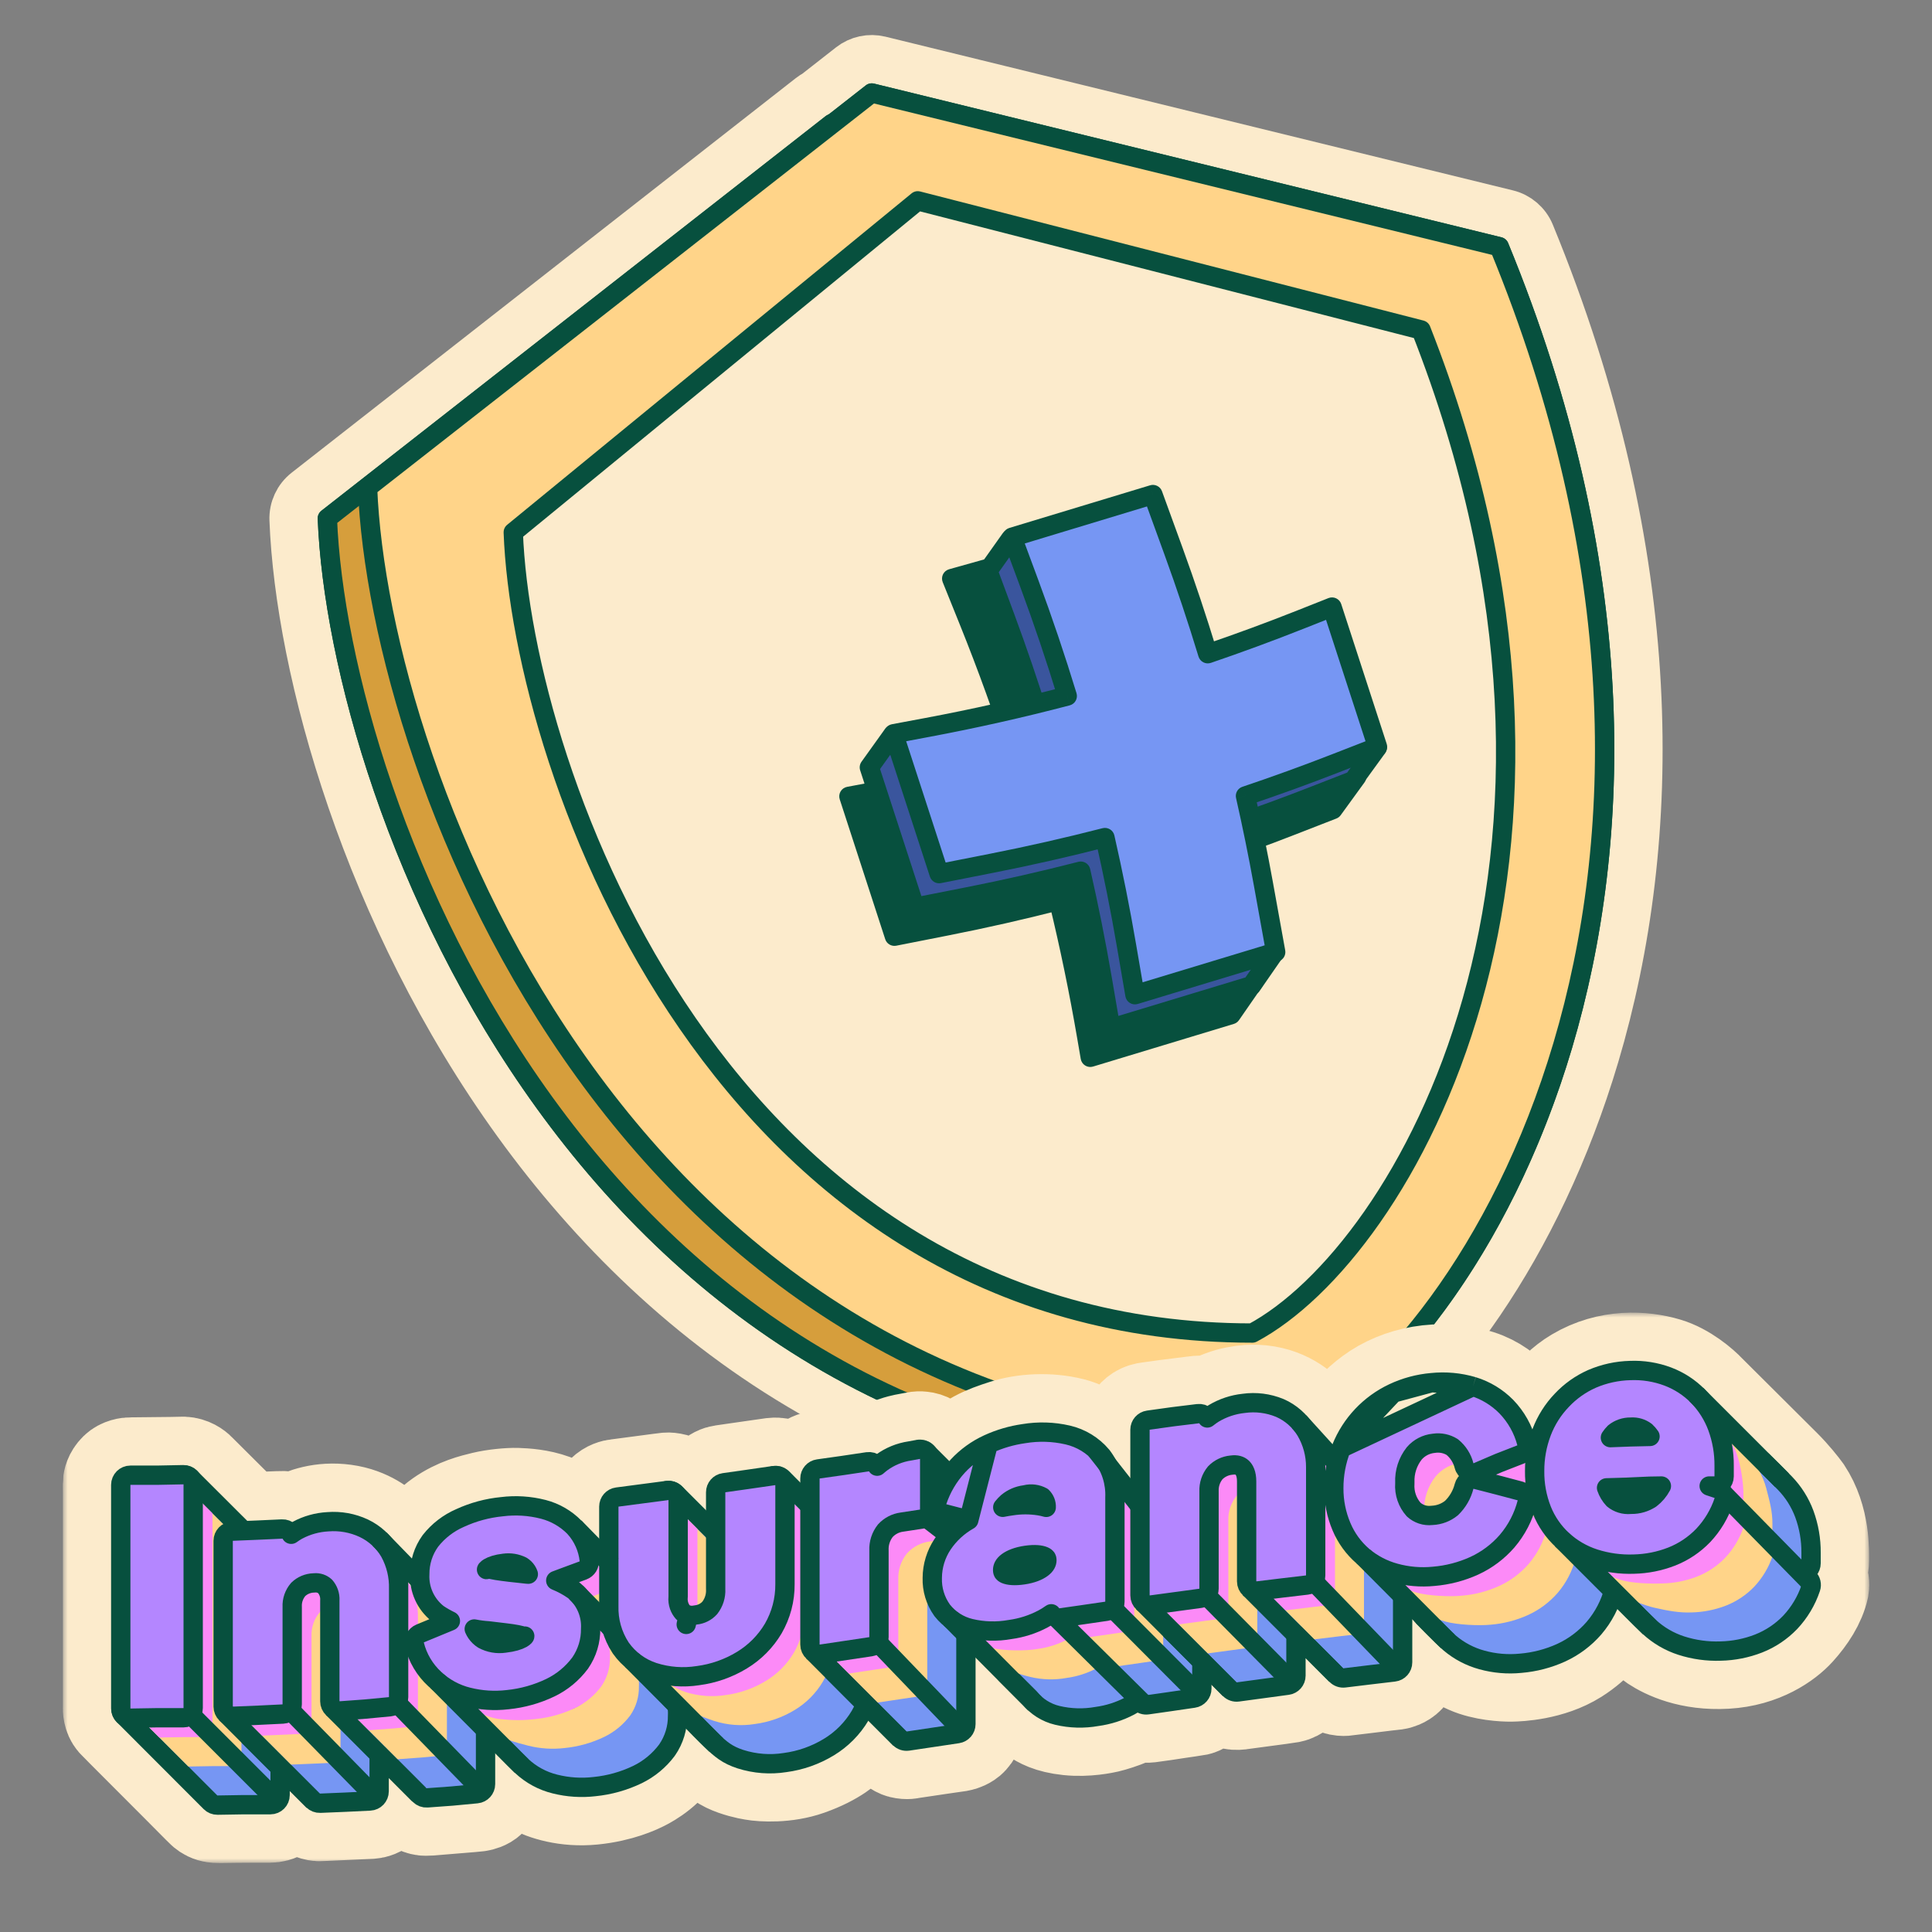 <svg width="200" height="200" viewBox="0 0 200 200" fill="none" xmlns="http://www.w3.org/2000/svg">
<rect x="0" y="0" width="200" height="200" fill="#808080" stroke="none"/>
<path d="M91.077 6.227C90.034 5.972 88.932 6.209 88.087 6.871L84.463 9.707C84.275 9.805 84.095 9.921 83.926 10.053L31.732 50.902C30.846 51.595 30.348 52.671 30.391 53.794C30.998 69.36 37.98 94.699 53.545 116.215C69.2 137.855 93.721 155.841 129.264 155.841C129.817 155.841 130.361 155.71 130.854 155.459C133.277 154.224 135.761 152.513 138.224 150.387C148.279 143.686 159.203 129.185 165.132 109.215C171.734 86.98 172.228 57.75 158.434 24.206C158.009 23.173 157.116 22.404 156.03 22.138L91.077 6.227Z" fill="#07503E" stroke="#FCEBCC" stroke-width="5" stroke-linejoin="round"/>
<path d="M33.889 53.659L86.083 12.811L151.036 28.721C178.029 94.361 148.847 142.358 129.264 152.342C60.916 152.342 35.048 83.429 33.889 53.659Z" fill="#D69E3C" stroke="#07503E" stroke-width="2" stroke-linejoin="round"/>
<path d="M38.049 50.476L90.243 9.627L155.196 25.538C182.189 91.177 153.007 139.175 133.424 149.158C65.076 149.158 39.209 80.246 38.049 50.476Z" fill="#FFD489" stroke="#07503E" stroke-width="2" stroke-linejoin="round"/>
<path d="M53.133 55.102L95.004 20.789L147.11 34.154C168.765 89.291 145.354 129.609 129.644 137.996C74.814 137.996 54.063 80.109 53.133 55.102Z" fill="#FCEBCC" stroke="#07503E" stroke-width="2" stroke-linejoin="round"/>
<path fill-rule="evenodd" clip-rule="evenodd" d="M102.502 58.775L98.518 59.894L100.286 64.281C102.19 69.003 103.92 73.789 105.473 78.63C100.803 79.844 96.09 80.897 91.342 81.787L87.879 82.437L92.589 96.917L98.058 95.839C101.924 95.077 105.768 94.206 109.582 93.228C110.715 97.889 111.687 102.591 112.499 107.325L112.863 109.453L127.437 105.038L129.798 101.63L125.57 88.445C128.275 87.517 130.962 86.534 133.628 85.496L137.977 83.802L140.442 80.407L133.267 69.322L130.06 70.593C126.961 71.822 123.835 72.977 120.685 74.056L114.725 57.674L102.502 58.775Z" fill="#07503E"/>
<path d="M98.518 59.894L98.247 58.931C97.974 59.008 97.746 59.197 97.62 59.452C97.495 59.707 97.484 60.004 97.59 60.267L98.518 59.894ZM102.502 58.775L102.413 57.779C102.352 57.785 102.291 57.796 102.232 57.812L102.502 58.775ZM100.286 64.281L101.214 63.908L100.286 64.281ZM105.473 78.63L105.725 79.598C105.991 79.529 106.217 79.353 106.349 79.112C106.482 78.871 106.509 78.586 106.425 78.325L105.473 78.63ZM91.342 81.787L91.158 80.805L91.158 80.805L91.342 81.787ZM87.879 82.437L87.695 81.454C87.412 81.507 87.166 81.679 87.019 81.926C86.872 82.174 86.839 82.472 86.928 82.746L87.879 82.437ZM92.589 96.917L91.638 97.227C91.794 97.708 92.286 97.996 92.782 97.899L92.589 96.917ZM98.058 95.839L98.251 96.82L98.058 95.839ZM109.582 93.228L110.554 92.992C110.491 92.732 110.326 92.508 110.097 92.371C109.868 92.233 109.593 92.193 109.334 92.259L109.582 93.228ZM112.499 107.325L111.513 107.494L112.499 107.325ZM112.863 109.453L111.878 109.622C111.926 109.904 112.094 110.153 112.338 110.304C112.582 110.454 112.879 110.493 113.153 110.41L112.863 109.453ZM127.437 105.038L127.727 105.995C127.943 105.929 128.13 105.793 128.259 105.607L127.437 105.038ZM129.798 101.63L130.62 102.199C130.797 101.944 130.845 101.62 130.75 101.324L129.798 101.63ZM125.57 88.445L125.246 87.499C124.731 87.676 124.452 88.232 124.618 88.75L125.57 88.445ZM133.628 85.496L133.991 86.427L133.628 85.496ZM137.977 83.802L138.34 84.734C138.519 84.665 138.674 84.545 138.786 84.39L137.977 83.802ZM140.442 80.407L141.251 80.995C141.494 80.66 141.506 80.211 141.282 79.864L140.442 80.407ZM133.267 69.322L134.107 68.778C133.847 68.378 133.342 68.216 132.898 68.392L133.267 69.322ZM130.06 70.593L130.429 71.523L130.06 70.593ZM120.685 74.056L119.745 74.397C119.931 74.91 120.493 75.178 121.009 75.002L120.685 74.056ZM114.725 57.674L115.664 57.332C115.509 56.906 115.087 56.637 114.635 56.678L114.725 57.674ZM98.788 60.856L102.773 59.738L102.232 57.812L98.247 58.931L98.788 60.856ZM101.214 63.908L99.445 59.52L97.59 60.267L99.359 64.655L101.214 63.908ZM106.425 78.325C104.864 73.46 103.126 68.652 101.214 63.908L99.359 64.655C101.253 69.354 102.975 74.118 104.521 78.936L106.425 78.325ZM91.526 82.77C96.297 81.876 101.032 80.818 105.725 79.598L105.221 77.662C100.574 78.87 95.883 79.919 91.158 80.805L91.526 82.77ZM88.063 83.419L91.526 82.77L91.158 80.805L87.695 81.454L88.063 83.419ZM93.54 96.608L88.83 82.127L86.928 82.746L91.638 97.227L93.54 96.608ZM97.864 94.858L92.395 95.936L92.782 97.899L98.251 96.82L97.864 94.858ZM109.334 92.259C105.537 93.233 101.713 94.099 97.864 94.858L98.251 96.82C102.136 96.054 105.998 95.179 109.831 94.197L109.334 92.259ZM113.484 107.156C112.669 102.4 111.692 97.675 110.554 92.992L108.611 93.464C109.737 98.103 110.706 102.782 111.513 107.494L113.484 107.156ZM113.849 109.284L113.484 107.156L111.513 107.494L111.878 109.622L113.849 109.284ZM127.147 104.081L112.573 108.496L113.153 110.41L127.727 105.995L127.147 104.081ZM128.976 101.06L126.615 104.468L128.259 105.607L130.62 102.199L128.976 101.06ZM124.618 88.75L128.845 101.935L130.75 101.324L126.523 88.14L124.618 88.75ZM133.265 84.564C130.612 85.597 127.938 86.576 125.246 87.499L125.895 89.391C128.613 88.459 131.312 87.471 133.991 86.427L133.265 84.564ZM137.614 82.871L133.265 84.564L133.991 86.427L138.34 84.734L137.614 82.871ZM139.633 79.82L137.168 83.215L138.786 84.39L141.251 80.995L139.633 79.82ZM132.428 69.865L139.603 80.951L141.282 79.864L134.107 68.778L132.428 69.865ZM130.429 71.523L133.636 70.251L132.898 68.392L129.691 69.664L130.429 71.523ZM121.009 75.002C124.174 73.918 127.315 72.758 130.429 71.523L129.691 69.664C126.608 70.887 123.496 72.036 120.361 73.11L121.009 75.002ZM113.785 58.016L119.745 74.397L121.624 73.714L115.664 57.332L113.785 58.016ZM102.592 59.771L114.814 58.67L114.635 56.678L102.413 57.779L102.592 59.771Z" fill="#07503E"/>
<path fill-rule="evenodd" clip-rule="evenodd" d="M104.62 55.775L102.268 59.089L104.037 63.86C105.329 67.346 106.527 70.863 107.631 74.409C102.599 75.274 97.512 75.835 92.396 76.087L89.996 79.437L94.706 93.917L100.175 92.839C104.102 92.065 108.004 91.179 111.878 90.182C112.723 93.89 113.467 97.622 114.11 101.374L114.981 106.453L129.554 102.038L131.915 98.63L127.688 85.445C130.392 84.517 133.079 83.534 135.745 82.496L140.094 80.802L142.559 77.407L135.384 66.322L132.867 67.32C129.534 68.642 126.151 69.819 122.727 70.851L116.842 54.674L104.62 55.775Z" fill="#3A559D"/>
<path d="M102.268 59.089L101.453 58.51C101.262 58.78 101.216 59.127 101.331 59.437L102.268 59.089ZM104.62 55.775L104.53 54.779C104.238 54.806 103.973 54.958 103.804 55.197L104.62 55.775ZM104.037 63.86L104.974 63.512L104.037 63.86ZM107.631 74.409L107.801 75.395C108.085 75.346 108.334 75.177 108.484 74.932C108.635 74.686 108.672 74.387 108.586 74.112L107.631 74.409ZM92.396 76.087L92.347 75.088C92.042 75.103 91.761 75.256 91.583 75.504L92.396 76.087ZM89.996 79.437L89.183 78.854C88.998 79.113 88.947 79.444 89.045 79.746L89.996 79.437ZM94.706 93.917L93.755 94.227C93.912 94.708 94.403 94.996 94.9 94.899L94.706 93.917ZM100.175 92.839L99.981 91.858L100.175 92.839ZM111.878 90.182L112.853 89.96C112.793 89.697 112.629 89.469 112.398 89.328C112.168 89.188 111.89 89.147 111.628 89.214L111.878 90.182ZM114.11 101.374L113.124 101.543L114.11 101.374ZM114.981 106.453L113.995 106.622C114.043 106.904 114.211 107.153 114.455 107.304C114.699 107.454 114.996 107.493 115.27 107.41L114.981 106.453ZM129.554 102.038L129.844 102.995C130.06 102.929 130.247 102.793 130.376 102.607L129.554 102.038ZM131.915 98.63L132.737 99.199C132.914 98.944 132.962 98.62 132.867 98.324L131.915 98.63ZM127.688 85.445L127.363 84.499C126.848 84.676 126.569 85.232 126.735 85.75L127.688 85.445ZM135.745 82.496L136.108 83.427L135.745 82.496ZM140.094 80.802L140.457 81.734C140.636 81.665 140.791 81.545 140.903 81.39L140.094 80.802ZM142.559 77.407L143.368 77.995C143.611 77.66 143.623 77.211 143.399 76.864L142.559 77.407ZM135.384 66.322L136.224 65.778C135.965 65.378 135.459 65.216 135.016 65.392L135.384 66.322ZM132.867 67.32L132.498 66.39L132.867 67.32ZM122.727 70.851L121.788 71.193C121.969 71.692 122.508 71.962 123.016 71.809L122.727 70.851ZM116.842 54.674L117.781 54.332C117.626 53.906 117.204 53.637 116.752 53.678L116.842 54.674ZM103.084 59.668L105.435 56.354L103.804 55.197L101.453 58.51L103.084 59.668ZM104.974 63.512L103.206 58.742L101.331 59.437L103.099 64.207L104.974 63.512ZM108.586 74.112C107.477 70.549 106.272 67.015 104.974 63.512L103.099 64.207C104.385 67.677 105.578 71.177 106.677 74.707L108.586 74.112ZM92.445 77.086C97.601 76.832 102.729 76.267 107.801 75.395L107.462 73.424C102.47 74.282 97.422 74.839 92.347 75.088L92.445 77.086ZM90.809 80.019L93.209 76.669L91.583 75.504L89.183 78.854L90.809 80.019ZM95.657 93.608L90.947 79.127L89.045 79.746L93.755 94.227L95.657 93.608ZM99.981 91.858L94.513 92.936L94.9 94.899L100.368 93.82L99.981 91.858ZM111.628 89.214C107.774 90.206 103.89 91.088 99.981 91.858L100.368 93.82C104.314 93.042 108.235 92.152 112.127 91.151L111.628 89.214ZM115.096 101.205C114.45 97.435 113.702 93.686 112.853 89.96L110.903 90.404C111.744 94.095 112.485 97.809 113.124 101.543L115.096 101.205ZM115.966 106.284L115.096 101.205L113.124 101.543L113.995 106.622L115.966 106.284ZM129.264 101.081L114.691 105.496L115.27 107.41L129.844 102.995L129.264 101.081ZM131.093 98.06L128.732 101.468L130.376 102.607L132.737 99.199L131.093 98.06ZM126.735 85.75L130.963 98.935L132.867 98.324L128.64 85.14L126.735 85.75ZM135.383 81.564C132.729 82.597 130.055 83.576 127.363 84.499L128.012 86.391C130.73 85.459 133.429 84.471 136.108 83.427L135.383 81.564ZM139.731 79.871L135.383 81.564L136.108 83.427L140.457 81.734L139.731 79.871ZM141.75 76.82L139.285 80.215L140.903 81.39L143.368 77.995L141.75 76.82ZM134.545 66.865L141.72 77.951L143.399 76.864L136.224 65.778L134.545 66.865ZM133.235 68.249L135.753 67.251L135.016 65.392L132.498 66.39L133.235 68.249ZM123.016 71.809C126.467 70.769 129.876 69.582 133.235 68.249L132.498 66.39C129.192 67.702 125.836 68.87 122.439 69.894L123.016 71.809ZM115.902 55.016L121.788 71.193L123.667 70.509L117.781 54.332L115.902 55.016ZM104.709 56.771L116.932 55.67L116.752 53.678L104.53 54.779L104.709 56.771Z" fill="#07503E"/>
<path fill-rule="evenodd" clip-rule="evenodd" d="M119.349 51.195L104.775 55.611L106.543 60.381C107.971 64.234 109.285 68.125 110.484 72.051C105.687 73.307 100.846 74.394 95.967 75.309L92.504 75.958L97.214 90.439L102.682 89.361C106.609 88.586 110.512 87.7 114.384 86.704C115.229 90.412 115.974 94.144 116.617 97.895L117.487 102.974L132.061 98.559L130.788 91.513C130.236 88.459 129.617 85.419 128.931 82.395C132.063 81.343 135.172 80.217 138.253 79.017L142.602 77.324L137.892 62.843L134.685 64.115C131.493 65.38 128.273 66.567 125.026 67.674C123.938 64.103 122.755 60.56 121.478 57.049L119.349 51.195Z" fill="#7696F3"/>
<path d="M104.775 55.611L104.485 54.653C104.221 54.733 104.002 54.919 103.879 55.166C103.757 55.413 103.742 55.7 103.837 55.958L104.775 55.611ZM119.349 51.195L120.288 50.853C120.107 50.354 119.567 50.084 119.059 50.238L119.349 51.195ZM106.543 60.381L105.606 60.729L106.543 60.381ZM110.484 72.051L110.737 73.018C111 72.949 111.224 72.776 111.357 72.538C111.489 72.301 111.519 72.019 111.44 71.759L110.484 72.051ZM95.967 75.309L96.151 76.292H96.151L95.967 75.309ZM92.504 75.958L92.32 74.975C92.037 75.028 91.791 75.2 91.644 75.448C91.497 75.695 91.464 75.994 91.553 76.267L92.504 75.958ZM97.214 90.439L96.263 90.748C96.419 91.229 96.911 91.518 97.407 91.42L97.214 90.439ZM102.682 89.361L102.489 88.379H102.489L102.682 89.361ZM114.384 86.704L115.359 86.482C115.299 86.218 115.136 85.991 114.905 85.85C114.674 85.71 114.397 85.668 114.135 85.735L114.384 86.704ZM116.617 97.895L115.631 98.064L116.617 97.895ZM117.487 102.974L116.502 103.143C116.55 103.426 116.718 103.674 116.962 103.825C117.206 103.976 117.503 104.015 117.777 103.931L117.487 102.974ZM132.061 98.559L132.351 99.516C132.837 99.369 133.135 98.881 133.045 98.381L132.061 98.559ZM130.788 91.513L131.772 91.335L130.788 91.513ZM128.931 82.395L128.613 81.448C128.126 81.611 127.842 82.116 127.956 82.617L128.931 82.395ZM138.253 79.017L137.89 78.085L138.253 79.017ZM142.602 77.324L142.965 78.256C143.459 78.063 143.717 77.519 143.553 77.014L142.602 77.324ZM137.892 62.843L138.843 62.534C138.758 62.271 138.567 62.055 138.317 61.938C138.068 61.82 137.78 61.812 137.523 61.913L137.892 62.843ZM134.685 64.115L135.054 65.044L134.685 64.115ZM125.026 67.674L124.069 67.965C124.148 68.224 124.329 68.441 124.57 68.564C124.811 68.688 125.092 68.708 125.348 68.621L125.026 67.674ZM121.478 57.049L120.538 57.391V57.391L121.478 57.049ZM105.065 56.568L119.638 52.152L119.059 50.238L104.485 54.653L105.065 56.568ZM107.481 60.034L105.713 55.263L103.837 55.958L105.606 60.729L107.481 60.034ZM111.44 71.759C110.236 67.815 108.916 63.904 107.481 60.034L105.606 60.729C107.027 64.563 108.334 68.436 109.527 72.343L111.44 71.759ZM96.151 76.292C101.053 75.373 105.918 74.281 110.737 73.018L110.23 71.084C105.457 72.334 100.638 73.416 95.783 74.326L96.151 76.292ZM92.688 76.941L96.151 76.292L95.783 74.326L92.32 74.975L92.688 76.941ZM98.165 90.129L93.455 75.649L91.553 76.267L96.263 90.748L98.165 90.129ZM102.489 88.379L97.02 89.458L97.407 91.42L102.876 90.342L102.489 88.379ZM114.135 85.735C110.281 86.727 106.397 87.609 102.489 88.379L102.876 90.342C106.821 89.564 110.742 88.674 114.634 87.672L114.135 85.735ZM117.602 97.726C116.957 93.957 116.208 90.207 115.359 86.482L113.409 86.926C114.25 90.616 114.991 94.33 115.631 98.064L117.602 97.726ZM118.473 102.805L117.602 97.726L115.631 98.064L116.502 103.143L118.473 102.805ZM131.771 97.602L117.197 102.017L117.777 103.931L132.351 99.516L131.771 97.602ZM129.804 91.691L131.077 98.737L133.045 98.381L131.772 91.335L129.804 91.691ZM127.956 82.617C128.639 85.626 129.255 88.652 129.804 91.691L131.772 91.335C131.218 88.267 130.596 85.213 129.906 82.174L127.956 82.617ZM137.89 78.085C134.824 79.279 131.73 80.4 128.613 81.448L129.25 83.343C132.397 82.286 135.52 81.154 138.616 79.949L137.89 78.085ZM142.239 76.392L137.89 78.085L138.616 79.949L142.965 78.256L142.239 76.392ZM136.941 63.152L141.651 77.633L143.553 77.014L138.843 62.534L136.941 63.152ZM135.054 65.044L138.261 63.773L137.523 61.913L134.316 63.185L135.054 65.044ZM125.348 68.621C128.611 67.508 131.847 66.316 135.054 65.044L134.316 63.185C131.14 64.445 127.935 65.626 124.703 66.727L125.348 68.621ZM120.538 57.391C121.81 60.885 122.987 64.411 124.069 67.965L125.982 67.383C124.89 63.794 123.701 60.235 122.418 56.707L120.538 57.391ZM118.409 51.537L120.538 57.391L122.418 56.707L120.288 50.853L118.409 51.537Z" fill="#07503E"/>
<mask id="path-11-outside-1_7791_146375" maskUnits="userSpaceOnUse" x="6.504" y="135.883" width="187" height="57" fill="black">
<rect fill="white" x="6.504" y="135.883" width="187" height="57"/>
<path d="M26.456 187.825C25.362 187.825 23.518 187.849 22.733 187.861C22.597 187.863 22.194 187.861 21.917 187.777C21.445 187.635 21.19 187.387 21.14 187.34C21.099 187.302 20.846 187.053 20.724 186.933L18.434 184.628C16.675 182.867 13.1 179.286 12.87 179.056C12.64 178.827 12.143 178.319 11.924 178.094C11.52 177.628 11.481 176.943 11.512 176.658V172.444V167.19V162.557V154.432C11.507 154.137 11.5 153.527 11.512 153.446C11.528 153.345 11.582 152.787 12.141 152.243C12.588 151.809 13.259 151.716 13.538 151.724C14.997 151.716 17.219 151.691 17.726 151.68C18.133 151.67 18.739 151.659 18.992 151.654C19.72 151.681 20.272 152.094 20.457 152.298L25.616 157.435C26.689 157.38 28.939 157.271 29.356 157.28C29.773 157.289 30.144 157.468 30.277 157.557C31.398 156.969 33.239 156.259 35.692 156.592C38.144 156.925 39.609 158.223 40.053 158.678C40.408 159.042 41.924 160.594 42.638 161.324C42.902 160.152 43.769 158.418 45.618 157.122C47.354 155.905 49.038 155.518 50.076 155.265C51.114 155.013 52.672 154.858 53.526 154.887C54.38 154.916 55.835 154.999 57.271 155.523C58.708 156.047 59.765 157.017 60.042 157.264C60.263 157.462 61.455 158.683 62.023 159.268V155.887C62.023 155.642 62.133 155.039 62.574 154.586C63.014 154.133 63.611 153.988 63.855 153.973L68.23 153.395L69.062 153.293C69.161 153.284 69.456 153.291 69.847 153.395C70.238 153.498 70.684 153.914 70.859 154.109L73.085 156.344V154.605C73.063 154.363 73.117 153.752 73.511 153.246C73.905 152.74 74.498 152.548 74.746 152.516L76.253 152.297L79.96 151.766C80.254 151.728 80.572 151.763 80.695 151.785C81.189 151.876 81.57 152.18 81.699 152.32L82.847 153.473V152.93C82.851 152.715 82.956 152.173 83.347 151.723C83.738 151.273 84.322 151.1 84.566 151.07L85.425 150.953C86.665 150.773 89.202 150.405 89.433 150.367C89.664 150.33 89.897 150.315 89.984 150.312C90.321 150.316 90.68 150.434 90.817 150.493C91.992 149.635 93.31 149.356 93.669 149.28L93.694 149.275C94.012 149.207 94.296 149.173 94.696 149.085C95.015 149.015 95.303 149.024 95.407 149.038C96.077 149.092 96.483 149.43 96.727 149.688C96.922 149.893 97.842 150.812 98.277 151.245C100.241 149.086 102.007 148.453 103.971 147.821C105.934 147.188 108.573 147.024 110.962 147.624C112.873 148.104 114.301 149.421 114.777 150.019L117.002 152.977V150.572C117.005 150.365 117.01 149.71 117.002 148.749C116.994 147.788 117.273 147.05 117.413 146.801C117.46 146.721 117.626 146.516 117.913 146.332C118.273 146.102 118.574 146.047 118.847 146.008C119.121 145.969 120.23 145.816 120.703 145.75C121.081 145.697 122.769 145.488 123.566 145.391C123.856 145.347 124.075 145.336 124.148 145.336C124.542 145.333 124.89 145.467 125.015 145.535L125.054 145.5C126.941 144.327 129.173 144.151 130.066 144.208C132.991 144.316 134.846 145.938 135.408 146.735L137.952 149.499C138.239 148.757 139.132 146.483 141.963 144.393C144.794 142.303 149.074 141.394 153.118 142.674C156.354 143.699 158.151 146.617 158.645 147.949C159.033 146.786 160.482 144.06 163.178 142.455C166.549 140.45 170.121 140.686 172.514 141.394C174.428 141.96 176.165 143.46 176.794 144.14C178.951 146.291 183.518 150.844 184.529 151.841C185.54 152.839 186.422 153.965 186.736 154.403C188.64 157.267 188.482 160.661 188.482 161.551C188.482 162.263 188.273 162.775 188.168 162.943C188.536 163.437 188.531 164.084 188.482 164.346C188.137 165.917 187.142 167.414 186.021 168.65C184.901 169.885 182.409 171.686 178.682 171.895C174.954 172.105 172.462 170.901 171.258 170.105C170.295 169.468 168.316 167.48 167.447 166.565C167.405 166.666 167.059 167.312 166.892 167.623C166.515 168.335 165.231 170.092 163.112 171.424C160.463 173.089 157.217 173.214 156.432 173.225C155.646 173.235 153.603 173.126 152.008 172.421C150.413 171.717 149.893 171.268 148.717 170.188C147.776 169.325 146.644 168.097 146.195 167.591V170.644V172.141C146.163 172.578 146.05 173.039 145.64 173.476C145.23 173.914 144.636 174.051 144.511 174.066C144.386 174.082 143.878 174.133 143.495 174.18C143.113 174.226 141.663 174.402 141.363 174.441C141.062 174.48 139.312 174.695 139.21 174.703C139.109 174.711 138.761 174.719 138.359 174.582C138.037 174.473 137.722 174.208 137.605 174.09L135.148 171.633C135.157 172.176 135.17 173.335 135.148 173.629C135.121 173.996 134.992 174.387 134.656 174.789C134.32 175.191 133.785 175.379 133.609 175.41C133.433 175.441 132.718 175.539 132.406 175.586C132.156 175.623 129.731 175.945 128.55 176.101C128.381 176.138 127.94 176.189 127.531 176.101C127.121 176.014 126.76 175.732 126.63 175.601L125.419 174.416L125.42 174.454C125.426 174.843 125.435 175.325 125.126 175.844C124.807 176.379 124.215 176.678 123.947 176.736C123.679 176.793 122.545 176.94 121.895 177.042C121.245 177.144 119.792 177.367 119.002 177.462C118.369 177.539 117.931 177.375 117.791 177.284C117.631 177.365 117.213 177.577 116.816 177.781C116.319 178.036 115.044 178.425 114.674 178.507C114.305 178.59 112.539 178.985 110.589 178.781C108.639 178.578 107.728 178.023 107.142 177.628C106.672 177.312 106.003 176.647 105.727 176.353L104.025 174.639L100.996 171.601V174.809C100.994 175.615 100.992 177.345 100.996 177.82C100.999 178.295 100.979 178.656 100.968 178.777C100.898 179.211 100.734 179.535 100.421 179.879C100.109 180.223 99.558 180.418 99.285 180.461C99.011 180.504 97.706 180.687 97.546 180.711C97.386 180.734 94.363 181.187 94.328 181.191C94.292 181.195 93.921 181.32 93.304 181.168C92.81 181.046 92.338 180.597 92.163 180.387L89.882 178.136C89.673 178.563 88.809 179.688 88.234 180.228C87.659 180.769 86.52 181.928 83.657 182.938C81.367 183.745 78.893 183.602 77.942 183.429C77.444 183.351 76.219 183.084 75.292 182.632C74.366 182.18 73.368 181.295 72.986 180.909L71.031 178.963C70.86 180.075 70.194 181.267 69.882 181.724C68.604 183.568 66.64 184.494 66.344 184.633C66.047 184.772 64.213 185.689 61.387 185.967C58.562 186.245 56.339 185.494 55.153 184.864C53.967 184.235 53.007 183.238 52.906 183.144C52.824 183.069 51.778 182.014 51.265 181.496V184.746C51.206 185.488 50.956 185.816 50.581 186.195C50.281 186.498 49.756 186.636 49.531 186.668L48.788 186.742L44.453 187.099C44.259 187.116 44.002 187.106 43.897 187.099C43.27 187.031 42.802 186.633 42.647 186.443L40.25 184.059V185.536C40.244 185.759 40.13 186.322 39.723 186.793C39.316 187.264 38.683 187.414 38.418 187.43L33.538 187.648C33.382 187.657 33.111 187.665 32.995 187.668C32.696 187.655 32.383 187.54 32.264 187.484C31.946 187.36 31.537 186.955 31.372 186.768L30.001 185.397V185.72C30.008 185.978 29.931 186.328 29.892 186.47C29.834 186.653 29.611 187.101 29.188 187.426C28.766 187.751 28.208 187.827 27.981 187.825C27.928 187.825 27.549 187.825 26.456 187.825Z"/>
</mask>
<path d="M26.456 187.825C25.362 187.825 23.518 187.849 22.733 187.861C22.597 187.863 22.194 187.861 21.917 187.777C21.445 187.635 21.19 187.387 21.14 187.34C21.099 187.302 20.846 187.053 20.724 186.933L18.434 184.628C16.675 182.867 13.1 179.286 12.87 179.056C12.64 178.827 12.143 178.319 11.924 178.094C11.52 177.628 11.481 176.943 11.512 176.658V172.444V167.19V162.557V154.432C11.507 154.137 11.5 153.527 11.512 153.446C11.528 153.345 11.582 152.787 12.141 152.243C12.588 151.809 13.259 151.716 13.538 151.724C14.997 151.716 17.219 151.691 17.726 151.68C18.133 151.67 18.739 151.659 18.992 151.654C19.72 151.681 20.272 152.094 20.457 152.298L25.616 157.435C26.689 157.38 28.939 157.271 29.356 157.28C29.773 157.289 30.144 157.468 30.277 157.557C31.398 156.969 33.239 156.259 35.692 156.592C38.144 156.925 39.609 158.223 40.053 158.678C40.408 159.042 41.924 160.594 42.638 161.324C42.902 160.152 43.769 158.418 45.618 157.122C47.354 155.905 49.038 155.518 50.076 155.265C51.114 155.013 52.672 154.858 53.526 154.887C54.38 154.916 55.835 154.999 57.271 155.523C58.708 156.047 59.765 157.017 60.042 157.264C60.263 157.462 61.455 158.683 62.023 159.268V155.887C62.023 155.642 62.133 155.039 62.574 154.586C63.014 154.133 63.611 153.988 63.855 153.973L68.23 153.395L69.062 153.293C69.161 153.284 69.456 153.291 69.847 153.395C70.238 153.498 70.684 153.914 70.859 154.109L73.085 156.344V154.605C73.063 154.363 73.117 153.752 73.511 153.246C73.905 152.74 74.498 152.548 74.746 152.516L76.253 152.297L79.96 151.766C80.254 151.728 80.572 151.763 80.695 151.785C81.189 151.876 81.57 152.18 81.699 152.32L82.847 153.473V152.93C82.851 152.715 82.956 152.173 83.347 151.723C83.738 151.273 84.322 151.1 84.566 151.07L85.425 150.953C86.665 150.773 89.202 150.405 89.433 150.367C89.664 150.33 89.897 150.315 89.984 150.312C90.321 150.316 90.68 150.434 90.817 150.493C91.992 149.635 93.31 149.356 93.669 149.28L93.694 149.275C94.012 149.207 94.296 149.173 94.696 149.085C95.015 149.015 95.303 149.024 95.407 149.038C96.077 149.092 96.483 149.43 96.727 149.688C96.922 149.893 97.842 150.812 98.277 151.245C100.241 149.086 102.007 148.453 103.971 147.821C105.934 147.188 108.573 147.024 110.962 147.624C112.873 148.104 114.301 149.421 114.777 150.019L117.002 152.977V150.572C117.005 150.365 117.01 149.71 117.002 148.749C116.994 147.788 117.273 147.05 117.413 146.801C117.46 146.721 117.626 146.516 117.913 146.332C118.273 146.102 118.574 146.047 118.847 146.008C119.121 145.969 120.23 145.816 120.703 145.75C121.081 145.697 122.769 145.488 123.566 145.391C123.856 145.347 124.075 145.336 124.148 145.336C124.542 145.333 124.89 145.467 125.015 145.535L125.054 145.5C126.941 144.327 129.173 144.151 130.066 144.208C132.991 144.316 134.846 145.938 135.408 146.735L137.952 149.499C138.239 148.757 139.132 146.483 141.963 144.393C144.794 142.303 149.074 141.394 153.118 142.674C156.354 143.699 158.151 146.617 158.645 147.949C159.033 146.786 160.482 144.06 163.178 142.455C166.549 140.45 170.121 140.686 172.514 141.394C174.428 141.96 176.165 143.46 176.794 144.14C178.951 146.291 183.518 150.844 184.529 151.841C185.54 152.839 186.422 153.965 186.736 154.403C188.64 157.267 188.482 160.661 188.482 161.551C188.482 162.263 188.273 162.775 188.168 162.943C188.536 163.437 188.531 164.084 188.482 164.346C188.137 165.917 187.142 167.414 186.021 168.65C184.901 169.885 182.409 171.686 178.682 171.895C174.954 172.105 172.462 170.901 171.258 170.105C170.295 169.468 168.316 167.48 167.447 166.565C167.405 166.666 167.059 167.312 166.892 167.623C166.515 168.335 165.231 170.092 163.112 171.424C160.463 173.089 157.217 173.214 156.432 173.225C155.646 173.235 153.603 173.126 152.008 172.421C150.413 171.717 149.893 171.268 148.717 170.188C147.776 169.325 146.644 168.097 146.195 167.591V170.644V172.141C146.163 172.578 146.05 173.039 145.64 173.476C145.23 173.914 144.636 174.051 144.511 174.066C144.386 174.082 143.878 174.133 143.495 174.18C143.113 174.226 141.663 174.402 141.363 174.441C141.062 174.48 139.312 174.695 139.21 174.703C139.109 174.711 138.761 174.719 138.359 174.582C138.037 174.473 137.722 174.208 137.605 174.09L135.148 171.633C135.157 172.176 135.17 173.335 135.148 173.629C135.121 173.996 134.992 174.387 134.656 174.789C134.32 175.191 133.785 175.379 133.609 175.41C133.433 175.441 132.718 175.539 132.406 175.586C132.156 175.623 129.731 175.945 128.55 176.101C128.381 176.138 127.94 176.189 127.531 176.101C127.121 176.014 126.76 175.732 126.63 175.601L125.419 174.416L125.42 174.454C125.426 174.843 125.435 175.325 125.126 175.844C124.807 176.379 124.215 176.678 123.947 176.736C123.679 176.793 122.545 176.94 121.895 177.042C121.245 177.144 119.792 177.367 119.002 177.462C118.369 177.539 117.931 177.375 117.791 177.284C117.631 177.365 117.213 177.577 116.816 177.781C116.319 178.036 115.044 178.425 114.674 178.507C114.305 178.59 112.539 178.985 110.589 178.781C108.639 178.578 107.728 178.023 107.142 177.628C106.672 177.312 106.003 176.647 105.727 176.353L104.025 174.639L100.996 171.601V174.809C100.994 175.615 100.992 177.345 100.996 177.82C100.999 178.295 100.979 178.656 100.968 178.777C100.898 179.211 100.734 179.535 100.421 179.879C100.109 180.223 99.558 180.418 99.285 180.461C99.011 180.504 97.706 180.687 97.546 180.711C97.386 180.734 94.363 181.187 94.328 181.191C94.292 181.195 93.921 181.32 93.304 181.168C92.81 181.046 92.338 180.597 92.163 180.387L89.882 178.136C89.673 178.563 88.809 179.688 88.234 180.228C87.659 180.769 86.52 181.928 83.657 182.938C81.367 183.745 78.893 183.602 77.942 183.429C77.444 183.351 76.219 183.084 75.292 182.632C74.366 182.18 73.368 181.295 72.986 180.909L71.031 178.963C70.86 180.075 70.194 181.267 69.882 181.724C68.604 183.568 66.64 184.494 66.344 184.633C66.047 184.772 64.213 185.689 61.387 185.967C58.562 186.245 56.339 185.494 55.153 184.864C53.967 184.235 53.007 183.238 52.906 183.144C52.824 183.069 51.778 182.014 51.265 181.496V184.746C51.206 185.488 50.956 185.816 50.581 186.195C50.281 186.498 49.756 186.636 49.531 186.668L48.788 186.742L44.453 187.099C44.259 187.116 44.002 187.106 43.897 187.099C43.27 187.031 42.802 186.633 42.647 186.443L40.25 184.059V185.536C40.244 185.759 40.13 186.322 39.723 186.793C39.316 187.264 38.683 187.414 38.418 187.43L33.538 187.648C33.382 187.657 33.111 187.665 32.995 187.668C32.696 187.655 32.383 187.54 32.264 187.484C31.946 187.36 31.537 186.955 31.372 186.768L30.001 185.397V185.72C30.008 185.978 29.931 186.328 29.892 186.47C29.834 186.653 29.611 187.101 29.188 187.426C28.766 187.751 28.208 187.827 27.981 187.825C27.928 187.825 27.549 187.825 26.456 187.825Z" fill="#FCEBCC"/>
<path d="M26.456 187.825C25.362 187.825 23.518 187.849 22.733 187.861C22.597 187.863 22.194 187.861 21.917 187.777C21.445 187.635 21.19 187.387 21.14 187.34C21.099 187.302 20.846 187.053 20.724 186.933L18.434 184.628C16.675 182.867 13.1 179.286 12.87 179.056C12.64 178.827 12.143 178.319 11.924 178.094C11.52 177.628 11.481 176.943 11.512 176.658V172.444V167.19V162.557V154.432C11.507 154.137 11.5 153.527 11.512 153.446C11.528 153.345 11.582 152.787 12.141 152.243C12.588 151.809 13.259 151.716 13.538 151.724C14.997 151.716 17.219 151.691 17.726 151.68C18.133 151.67 18.739 151.659 18.992 151.654C19.72 151.681 20.272 152.094 20.457 152.298L25.616 157.435C26.689 157.38 28.939 157.271 29.356 157.28C29.773 157.289 30.144 157.468 30.277 157.557C31.398 156.969 33.239 156.259 35.692 156.592C38.144 156.925 39.609 158.223 40.053 158.678C40.408 159.042 41.924 160.594 42.638 161.324C42.902 160.152 43.769 158.418 45.618 157.122C47.354 155.905 49.038 155.518 50.076 155.265C51.114 155.013 52.672 154.858 53.526 154.887C54.38 154.916 55.835 154.999 57.271 155.523C58.708 156.047 59.765 157.017 60.042 157.264C60.263 157.462 61.455 158.683 62.023 159.268V155.887C62.023 155.642 62.133 155.039 62.574 154.586C63.014 154.133 63.611 153.988 63.855 153.973L68.23 153.395L69.062 153.293C69.161 153.284 69.456 153.291 69.847 153.395C70.238 153.498 70.684 153.914 70.859 154.109L73.085 156.344V154.605C73.063 154.363 73.117 153.752 73.511 153.246C73.905 152.74 74.498 152.548 74.746 152.516L76.253 152.297L79.96 151.766C80.254 151.728 80.572 151.763 80.695 151.785C81.189 151.876 81.57 152.18 81.699 152.32L82.847 153.473V152.93C82.851 152.715 82.956 152.173 83.347 151.723C83.738 151.273 84.322 151.1 84.566 151.07L85.425 150.953C86.665 150.773 89.202 150.405 89.433 150.367C89.664 150.33 89.897 150.315 89.984 150.312C90.321 150.316 90.68 150.434 90.817 150.493C91.992 149.635 93.31 149.356 93.669 149.28L93.694 149.275C94.012 149.207 94.296 149.173 94.696 149.085C95.015 149.015 95.303 149.024 95.407 149.038C96.077 149.092 96.483 149.43 96.727 149.688C96.922 149.893 97.842 150.812 98.277 151.245C100.241 149.086 102.007 148.453 103.971 147.821C105.934 147.188 108.573 147.024 110.962 147.624C112.873 148.104 114.301 149.421 114.777 150.019L117.002 152.977V150.572C117.005 150.365 117.01 149.71 117.002 148.749C116.994 147.788 117.273 147.05 117.413 146.801C117.46 146.721 117.626 146.516 117.913 146.332C118.273 146.102 118.574 146.047 118.847 146.008C119.121 145.969 120.23 145.816 120.703 145.75C121.081 145.697 122.769 145.488 123.566 145.391C123.856 145.347 124.075 145.336 124.148 145.336C124.542 145.333 124.89 145.467 125.015 145.535L125.054 145.5C126.941 144.327 129.173 144.151 130.066 144.208C132.991 144.316 134.846 145.938 135.408 146.735L137.952 149.499C138.239 148.757 139.132 146.483 141.963 144.393C144.794 142.303 149.074 141.394 153.118 142.674C156.354 143.699 158.151 146.617 158.645 147.949C159.033 146.786 160.482 144.06 163.178 142.455C166.549 140.45 170.121 140.686 172.514 141.394C174.428 141.96 176.165 143.46 176.794 144.14C178.951 146.291 183.518 150.844 184.529 151.841C185.54 152.839 186.422 153.965 186.736 154.403C188.64 157.267 188.482 160.661 188.482 161.551C188.482 162.263 188.273 162.775 188.168 162.943C188.536 163.437 188.531 164.084 188.482 164.346C188.137 165.917 187.142 167.414 186.021 168.65C184.901 169.885 182.409 171.686 178.682 171.895C174.954 172.105 172.462 170.901 171.258 170.105C170.295 169.468 168.316 167.48 167.447 166.565C167.405 166.666 167.059 167.312 166.892 167.623C166.515 168.335 165.231 170.092 163.112 171.424C160.463 173.089 157.217 173.214 156.432 173.225C155.646 173.235 153.603 173.126 152.008 172.421C150.413 171.717 149.893 171.268 148.717 170.188C147.776 169.325 146.644 168.097 146.195 167.591V170.644V172.141C146.163 172.578 146.05 173.039 145.64 173.476C145.23 173.914 144.636 174.051 144.511 174.066C144.386 174.082 143.878 174.133 143.495 174.18C143.113 174.226 141.663 174.402 141.363 174.441C141.062 174.48 139.312 174.695 139.21 174.703C139.109 174.711 138.761 174.719 138.359 174.582C138.037 174.473 137.722 174.208 137.605 174.09L135.148 171.633C135.157 172.176 135.17 173.335 135.148 173.629C135.121 173.996 134.992 174.387 134.656 174.789C134.32 175.191 133.785 175.379 133.609 175.41C133.433 175.441 132.718 175.539 132.406 175.586C132.156 175.623 129.731 175.945 128.55 176.101C128.381 176.138 127.94 176.189 127.531 176.101C127.121 176.014 126.76 175.732 126.63 175.601L125.419 174.416L125.42 174.454C125.426 174.843 125.435 175.325 125.126 175.844C124.807 176.379 124.215 176.678 123.947 176.736C123.679 176.793 122.545 176.94 121.895 177.042C121.245 177.144 119.792 177.367 119.002 177.462C118.369 177.539 117.931 177.375 117.791 177.284C117.631 177.365 117.213 177.577 116.816 177.781C116.319 178.036 115.044 178.425 114.674 178.507C114.305 178.59 112.539 178.985 110.589 178.781C108.639 178.578 107.728 178.023 107.142 177.628C106.672 177.312 106.003 176.647 105.727 176.353L104.025 174.639L100.996 171.601V174.809C100.994 175.615 100.992 177.345 100.996 177.82C100.999 178.295 100.979 178.656 100.968 178.777C100.898 179.211 100.734 179.535 100.421 179.879C100.109 180.223 99.558 180.418 99.285 180.461C99.011 180.504 97.706 180.687 97.546 180.711C97.386 180.734 94.363 181.187 94.328 181.191C94.292 181.195 93.921 181.32 93.304 181.168C92.81 181.046 92.338 180.597 92.163 180.387L89.882 178.136C89.673 178.563 88.809 179.688 88.234 180.228C87.659 180.769 86.52 181.928 83.657 182.938C81.367 183.745 78.893 183.602 77.942 183.429C77.444 183.351 76.219 183.084 75.292 182.632C74.366 182.18 73.368 181.295 72.986 180.909L71.031 178.963C70.86 180.075 70.194 181.267 69.882 181.724C68.604 183.568 66.64 184.494 66.344 184.633C66.047 184.772 64.213 185.689 61.387 185.967C58.562 186.245 56.339 185.494 55.153 184.864C53.967 184.235 53.007 183.238 52.906 183.144C52.824 183.069 51.778 182.014 51.265 181.496V184.746C51.206 185.488 50.956 185.816 50.581 186.195C50.281 186.498 49.756 186.636 49.531 186.668L48.788 186.742L44.453 187.099C44.259 187.116 44.002 187.106 43.897 187.099C43.27 187.031 42.802 186.633 42.647 186.443L40.25 184.059V185.536C40.244 185.759 40.13 186.322 39.723 186.793C39.316 187.264 38.683 187.414 38.418 187.43L33.538 187.648C33.382 187.657 33.111 187.665 32.995 187.668C32.696 187.655 32.383 187.54 32.264 187.484C31.946 187.36 31.537 186.955 31.372 186.768L30.001 185.397V185.72C30.008 185.978 29.931 186.328 29.892 186.47C29.834 186.653 29.611 187.101 29.188 187.426C28.766 187.751 28.208 187.827 27.981 187.825C27.928 187.825 27.549 187.825 26.456 187.825Z" stroke="#FCEBCC" stroke-width="10" stroke-linejoin="round" mask="url(#path-11-outside-1_7791_146375)"/>
<path d="M28.997 162.661C28.997 162.395 28.892 162.14 28.703 161.953L19.71 152.98C19.375 152.646 18.853 152.592 18.457 152.85C18.061 153.108 17.9 153.608 18.071 154.049L21.384 162.605L12.681 176.347C12.43 176.742 12.487 177.257 12.818 177.588L21.791 186.573C21.983 186.765 22.244 186.871 22.515 186.866L25.252 186.822H27.997C28.549 186.822 28.997 186.374 28.997 185.822V162.661Z" fill="#7696F3" stroke="#07503E" stroke-width="2" stroke-linejoin="round"/>
<path d="M39.778 167.419C39.556 167.543 39.344 167.681 39.14 167.83C39.09 167.73 39.022 167.639 38.94 167.56C38.742 167.371 38.477 167.271 38.204 167.284L35.633 167.4L35.629 167.4L33.059 167.507C32.825 167.517 32.602 167.608 32.428 167.765L23.428 175.932C23.225 176.116 23.107 176.375 23.1 176.649C23.093 176.922 23.199 177.187 23.393 177.38L32.393 186.378C32.591 186.576 32.862 186.682 33.142 186.67L35.716 186.563L35.723 186.563L38.297 186.438C38.83 186.412 39.249 185.972 39.249 185.439V181.637L43.435 185.824C43.64 186.03 43.925 186.136 44.215 186.115L46.789 185.927L46.81 185.925L49.358 185.684C49.871 185.635 50.263 185.204 50.263 184.688V173.499C50.303 172.171 49.989 170.856 49.352 169.689C49.347 169.681 49.343 169.672 49.338 169.664C48.716 168.598 47.787 167.743 46.672 167.21L46.672 167.21L46.666 167.208C45.502 166.662 44.216 166.43 42.935 166.534C41.837 166.592 40.765 166.891 39.795 167.41L39.778 167.419ZM43.035 173.884L39.362 174.451C39.467 174.118 39.639 173.806 39.872 173.537C40.303 173.121 40.875 172.881 41.477 172.865C41.501 172.865 41.525 172.863 41.549 172.861C41.753 172.841 41.96 172.865 42.154 172.931C42.337 172.994 42.505 173.092 42.648 173.221C42.817 173.413 42.948 173.636 43.033 173.876C43.034 173.879 43.035 173.882 43.035 173.884Z" fill="#7696F3" stroke="#07503E" stroke-width="2" stroke-linejoin="round"/>
<path d="M51.454 178.219C51.133 178.333 50.892 178.602 50.814 178.933C50.736 179.265 50.832 179.613 51.069 179.857L51.787 179.162L51.069 179.857L51.069 179.858L51.069 179.858L51.07 179.859L51.075 179.864L51.093 179.883L51.163 179.955C51.224 180.017 51.311 180.107 51.417 180.216C51.631 180.436 51.924 180.736 52.241 181.059C52.867 181.697 53.609 182.444 54.007 182.816C54.976 183.724 56.163 184.367 57.454 184.683C58.793 185.019 60.181 185.109 61.552 184.948C63.091 184.794 64.592 184.372 65.985 183.703L65.989 183.701C67.196 183.115 68.244 182.248 69.045 181.174C69.047 181.17 69.05 181.166 69.053 181.162C69.058 181.156 69.063 181.149 69.067 181.142C69.782 180.101 70.157 178.866 70.14 177.604C70.181 176.871 70.052 176.138 69.765 175.462C69.472 174.772 69.022 174.161 68.451 173.676C68.427 173.655 68.401 173.635 68.375 173.617C67.796 173.214 67.177 172.88 66.529 172.618C66.771 172.529 67.002 172.441 67.232 172.353L69.352 171.569C69.781 171.41 70.048 170.981 70 170.526C69.867 169.272 69.344 168.092 68.505 167.151C68.495 167.139 68.484 167.128 68.473 167.116C67.588 166.213 66.473 165.567 65.248 165.249L65.245 165.248C63.846 164.888 62.391 164.794 60.957 164.973C59.457 165.118 57.991 165.514 56.623 166.144C55.423 166.665 54.372 167.475 53.563 168.502C53.554 168.514 53.545 168.526 53.536 168.538C52.821 169.535 52.441 170.733 52.452 171.959C52.412 172.728 52.556 173.497 52.871 174.201C53.191 174.916 53.678 175.544 54.291 176.033C54.313 176.05 54.336 176.067 54.359 176.083C54.743 176.338 55.142 176.568 55.553 176.769L51.454 178.219ZM63.689 171.958C63.638 171.954 63.587 171.951 63.535 171.948L61.773 171.755C60.656 171.622 59.957 171.52 59.532 171.372C59.517 171.367 59.503 171.362 59.49 171.357C59.522 171.333 59.561 171.306 59.609 171.277C59.912 171.095 60.433 170.913 61.178 170.829L61.202 170.827C61.823 170.742 62.455 170.846 63.016 171.124C63.219 171.249 63.392 171.417 63.522 171.617C63.591 171.724 63.648 171.839 63.689 171.958ZM59.367 171.476C59.365 171.481 59.364 171.484 59.364 171.483C59.363 171.483 59.364 171.481 59.367 171.476ZM58.092 177.632C58.563 177.727 59.042 177.79 59.525 177.82L61.109 178.009C61.059 178.016 61.007 178.022 60.953 178.028C60.943 178.029 60.932 178.031 60.921 178.032C60.55 178.087 60.228 178.208 59.972 178.32C59.845 178.375 59.725 178.433 59.623 178.482L59.619 178.484C59.511 178.535 59.425 178.577 59.342 178.613C59.123 178.709 59.045 178.715 59.012 178.706C58.738 178.534 58.502 178.308 58.319 178.042C58.229 177.913 58.153 177.776 58.092 177.632ZM63.212 178.079C63.22 178.079 63.223 178.079 63.223 178.079C63.223 178.08 63.219 178.08 63.212 178.079ZM62.495 177.418C62.494 177.408 62.494 177.406 62.495 177.414C62.495 177.415 62.495 177.416 62.495 177.418Z" fill="#7696F3" stroke="#07503E" stroke-width="2" stroke-linejoin="round"/>
<path d="M69.263 174.986C69.171 175.324 69.262 175.685 69.504 175.938L70.228 175.248L69.504 175.938L69.504 175.938L69.504 175.939L69.506 175.941L69.512 175.947L69.538 175.974L69.634 176.075C69.718 176.163 69.838 176.289 69.987 176.443C70.283 176.753 70.689 177.176 71.131 177.632C72.006 178.537 73.039 179.593 73.606 180.131C74.633 181.104 75.274 181.657 76.651 182.108L76.651 182.108L76.659 182.11C78.147 182.583 79.725 182.703 81.267 182.46C82.875 182.248 84.421 181.703 85.805 180.859C87.137 180.052 88.249 178.93 89.043 177.593L89.043 177.593L89.049 177.583C89.853 176.191 90.271 174.611 90.259 173.004V162.741C90.259 162.476 90.155 162.223 89.968 162.035L81.002 153.038C80.668 152.703 80.145 152.648 79.748 152.906C79.352 153.165 79.19 153.666 79.362 154.107L83.084 163.67V173.455C83.084 173.472 83.085 173.49 83.085 173.508C83.123 174.207 82.906 174.895 82.474 175.448C82.104 175.859 81.592 176.12 81.039 176.177C81.004 176.181 80.969 176.186 80.935 176.194C80.714 176.24 80.485 176.238 80.265 176.187C80.067 176.14 79.881 176.055 79.717 175.937C79.534 175.732 79.393 175.494 79.303 175.235C79.205 174.955 79.168 174.656 79.196 174.36C79.198 174.33 79.2 174.299 79.2 174.268V164.287C79.2 164.022 79.095 163.767 78.907 163.58L69.916 154.583C69.581 154.248 69.057 154.194 68.661 154.454C68.264 154.713 68.105 155.216 68.279 155.657L71.972 165.024L69.263 174.986Z" fill="#7696F3" stroke="#07503E" stroke-width="2" stroke-linejoin="round"/>
<path d="M105.238 160.025C105.238 159.759 105.133 159.505 104.944 159.317L95.954 150.354C95.732 150.132 95.418 150.028 95.106 150.072C94.811 150.115 94.509 150.282 94.326 150.593C94.174 150.85 94.166 151.103 94.171 151.233C94.182 151.492 94.27 151.734 94.333 151.888C94.473 152.236 94.713 152.673 94.986 153.135C95.513 154.027 96.273 155.186 97.03 156.341C97.071 156.403 97.112 156.466 97.153 156.528C97.962 157.761 98.754 158.976 99.3 159.914C99.466 160.199 99.601 160.445 99.703 160.648C99.674 160.615 99.642 160.584 99.608 160.554C99.388 160.364 99.096 160.28 98.808 160.323L96.237 160.707L93.703 161.063C93.503 161.092 93.316 161.18 93.167 161.316L84.2 169.529C83.999 169.714 83.881 169.972 83.875 170.245C83.869 170.517 83.975 170.781 84.167 170.973L93.135 179.952C93.359 180.177 93.677 180.282 93.99 180.235L96.564 179.851L99.139 179.466C99.629 179.393 99.991 178.973 99.991 178.477V169.542C99.991 169.527 99.991 169.512 99.99 169.497C99.957 168.76 100.191 168.036 100.65 167.456C101.098 166.968 101.706 166.652 102.367 166.566L102.388 166.563L104.389 166.259C104.877 166.185 105.238 165.765 105.238 165.27V160.025Z" fill="#7696F3" stroke="#07503E" stroke-width="2" stroke-linejoin="round"/>
<path d="M108.704 166.203L106.704 165.684C106.436 165.614 106.209 165.437 106.077 165.193C105.944 164.949 105.919 164.662 106.007 164.399C106.458 163.053 107.187 161.817 108.147 160.77L108.152 160.765L108.152 160.765C109.042 159.808 110.113 159.035 111.302 158.49L108.704 166.203ZM108.704 166.203C108.653 166.374 108.649 166.554 108.691 166.726C107.859 167.295 107.14 168.018 106.575 168.858L106.575 168.858L106.572 168.862C106.493 168.981 106.332 169.158 106.064 169.416C105.977 169.5 105.859 169.611 105.732 169.73C105.553 169.898 105.356 170.083 105.202 170.233C104.906 170.524 104.585 170.861 104.335 171.219C104.095 171.561 103.835 172.042 103.832 172.605C103.831 172.873 103.937 173.13 104.126 173.318L106.586 175.767C107.314 176.67 108.322 177.305 109.451 177.573L109.451 177.573C110.799 177.894 112.198 177.932 113.56 177.687C114.74 177.527 115.883 177.163 116.937 176.61L116.938 176.61C117.243 176.449 117.535 176.268 117.813 176.068L117.944 176.199C118.167 176.422 118.482 176.527 118.793 176.482L121.17 176.143L121.173 176.142L123.559 175.794C124.051 175.722 124.415 175.301 124.415 174.804V164.014C124.479 162.486 124.012 160.982 123.094 159.756C123.083 159.742 123.072 159.727 123.06 159.713C122.149 158.626 120.907 157.866 119.522 157.549C118.036 157.207 116.497 157.16 114.993 157.41C113.717 157.59 112.474 157.954 111.302 158.49L108.704 166.203ZM117.235 170.194C117.188 170.19 117.139 170.186 117.086 170.182L117.001 170.071C117.025 170.081 117.049 170.09 117.071 170.1C117.144 170.132 117.196 170.164 117.235 170.194ZM112.06 171.083C112.055 171.084 112.056 171.084 112.063 171.083C112.062 171.083 112.061 171.083 112.06 171.083ZM117.205 164.441C117.282 164.632 117.315 164.838 117.303 165.043C117.064 164.972 116.819 164.918 116.57 164.88C115.632 164.732 114.676 164.732 113.738 164.879C113.424 164.92 113.113 164.973 112.804 165.037C112.951 164.851 113.115 164.678 113.294 164.519C113.798 164.103 114.41 163.836 115.06 163.751C115.097 163.746 115.133 163.739 115.169 163.73C115.747 163.587 116.356 163.666 116.877 163.948C117.02 164.088 117.132 164.255 117.205 164.441Z" fill="#7696F3" stroke="#07503E" stroke-width="2" stroke-linejoin="round"/>
<path d="M134.635 155.317C134.405 155.461 134.186 155.618 133.977 155.787C133.928 155.713 133.87 155.645 133.802 155.585C133.588 155.395 133.302 155.306 133.018 155.341L130.461 155.654L130.445 155.656L127.871 156.014C127.672 156.041 127.486 156.128 127.337 156.263L118.331 164.421C118.128 164.605 118.009 164.864 118.002 165.137C117.996 165.411 118.101 165.676 118.295 165.869L127.302 174.868C127.523 175.088 127.834 175.193 128.143 175.151L130.717 174.803L133.291 174.454C133.787 174.387 134.157 173.964 134.157 173.463V169.22L138.343 173.411C138.56 173.628 138.865 173.734 139.171 173.697L141.742 173.384L141.745 173.384L144.316 173.08C144.819 173.021 145.199 172.594 145.199 172.087V160.885C145.206 159.567 144.858 158.271 144.192 157.133L144.192 157.133L144.186 157.124C143.558 156.076 142.618 155.249 141.497 154.757L141.476 154.748C140.293 154.261 139.001 154.099 137.734 154.278C136.645 154.395 135.595 154.745 134.655 155.305L134.635 155.317ZM134.436 162.035C134.534 161.834 134.655 161.644 134.8 161.468C135.238 161.015 135.825 160.732 136.455 160.671C136.471 160.67 136.486 160.668 136.501 160.666C137.014 160.592 137.365 160.72 137.588 160.926C137.715 161.044 137.846 161.23 137.935 161.512L134.436 162.035Z" fill="#7696F3" stroke="#07503E" stroke-width="2" stroke-linejoin="round"/>
<path d="M148.073 166.717L147.353 167.41L147.353 167.411L147.353 167.411L147.354 167.412L147.359 167.416L147.374 167.433L147.435 167.495C147.487 167.549 147.562 167.626 147.654 167.721C147.839 167.911 148.095 168.172 148.378 168.457C148.935 169.016 149.626 169.698 150.084 170.092L150.084 170.092L150.093 170.1C151.057 170.913 152.188 171.505 153.405 171.837C154.708 172.198 156.066 172.314 157.411 172.181C158.867 172.06 160.29 171.69 161.618 171.086L161.623 171.083C162.92 170.486 164.074 169.62 165.009 168.544L165.009 168.544L165.015 168.537C165.997 167.386 166.703 166.027 167.079 164.562C167.168 164.219 167.068 163.855 166.816 163.605L163.795 160.596L164.157 160.441L166.438 159.553C166.91 159.369 167.171 158.861 167.043 158.37C166.676 156.96 165.951 155.669 164.937 154.62L164.937 154.62L164.931 154.614C163.976 153.643 162.792 152.925 161.488 152.527L161.488 152.527L161.479 152.524C160.098 152.117 158.65 151.983 157.217 152.131C155.836 152.25 154.488 152.614 153.235 153.204L148.073 166.717ZM148.073 166.717L147.353 167.41M148.073 166.717L147.353 167.41M147.853 158.911L147.853 158.911C148.859 156.399 150.782 154.36 153.235 153.204L147.853 158.911ZM147.853 158.911L147.851 158.917M147.853 158.911L147.851 158.917M147.851 158.917C147.332 160.237 147.068 161.643 147.073 163.061C147.07 163.41 147.03 163.716 146.983 164.076C146.954 164.299 146.922 164.543 146.894 164.831C146.83 165.496 146.813 166.305 147.153 167.107C147.2 167.22 147.268 167.322 147.353 167.41M147.851 158.917L147.353 167.41M157.464 158.405C157.534 158.395 157.604 158.387 157.674 158.383L160.448 163.242C160.205 163.948 159.798 164.589 159.257 165.111C158.695 165.569 158 165.836 157.273 165.87C157.252 165.871 157.231 165.873 157.21 165.875C156.867 165.913 156.519 165.877 156.192 165.768C155.877 165.663 155.587 165.494 155.342 165.272C155.022 164.912 154.776 164.492 154.618 164.037C154.456 163.569 154.39 163.073 154.425 162.579C154.428 162.541 154.429 162.503 154.427 162.465C154.38 161.378 154.725 160.31 155.401 159.454C155.912 158.861 156.634 158.487 157.417 158.411C157.433 158.409 157.448 158.407 157.464 158.405Z" fill="#7696F3" stroke="#07503E" stroke-width="2" stroke-linejoin="round"/>
<path d="M178.489 162.909C179.341 162.856 180.149 162.838 180.986 162.833C180.715 163.342 180.337 163.789 179.875 164.142C179.284 164.53 178.589 164.734 177.88 164.726C177.845 164.726 177.81 164.728 177.776 164.731C177.453 164.762 177.128 164.727 176.819 164.631C176.526 164.539 176.254 164.393 176.017 164.2C175.697 163.858 175.457 163.455 175.308 163.021C175.588 163.012 175.866 163.005 176.14 162.998C176.973 162.975 177.771 162.954 178.489 162.909ZM187.206 163.366L186.655 162.815C187.124 162.733 187.481 162.324 187.481 161.83V161.829V161.827V161.825V161.823V161.821V161.819V161.817V161.815V161.813V161.811V161.809V161.807V161.805V161.803V161.801V161.799V161.797V161.795V161.793V161.791V161.789V161.787V161.785V161.783V161.781V161.779V161.777V161.775V161.773V161.771V161.769V161.767V161.765V161.763V161.761V161.759V161.757V161.755V161.753V161.751V161.749V161.747V161.745V161.743V161.741V161.739V161.737V161.735V161.733V161.731V161.729V161.727V161.725V161.723V161.721V161.719V161.717V161.715V161.713V161.711V161.708V161.706V161.704V161.702V161.7V161.698V161.696V161.694V161.692V161.69V161.688V161.686V161.684V161.682V161.679V161.677V161.675V161.673V161.671V161.669V161.667V161.665V161.663V161.661V161.659V161.656V161.654V161.652V161.65V161.648V161.646V161.644V161.642V161.64V161.638V161.635V161.633V161.631V161.629V161.627V161.625V161.623V161.621V161.618V161.616V161.614V161.612V161.61V161.608V161.606V161.604V161.601V161.599V161.597V161.595V161.593V161.591V161.589V161.586V161.584V161.582V161.58V161.578V161.576V161.574V161.571V161.569V161.567V161.565V161.563V161.561V161.559V161.556V161.554V161.552V161.55V161.548V161.546V161.543V161.541V161.539V161.537V161.535V161.533V161.53V161.528V161.526V161.524V161.522V161.52V161.517V161.515V161.513V161.511V161.509V161.506V161.504V161.502V161.5V161.498V161.496V161.493V161.491V161.489V161.487V161.485V161.482V161.48V161.478V161.476V161.474V161.471V161.469V161.467V161.465V161.463V161.46V161.458V161.456V161.454V161.452V161.449V161.447V161.445V161.443V161.441V161.438V161.436V161.434V161.432V161.43V161.427V161.425V161.423V161.421V161.419V161.416V161.414V161.412V161.41V161.408V161.405V161.403V161.401V161.399V161.396V161.394V161.392V161.39V161.388V161.385V161.383V161.381V161.379V161.377V161.374V161.372V161.37V161.368V161.365V161.363V161.361V161.359V161.357V161.354V161.352V161.35V161.348V161.345V161.343V161.341V161.339V161.337V161.334V161.332V161.33V161.328V161.325V161.323V161.321V161.319V161.317V161.314V161.312V161.31V161.308V161.305V161.303V161.301V161.299V161.297V161.294V161.292V161.29V161.288V161.285V161.283V161.281V161.279V161.276V161.274V161.272V161.27V161.268V161.265V161.263V161.261V161.259V161.256V161.254V161.252V161.25V161.248V161.245V161.243V161.241V161.239V161.236V161.234V161.232V161.23V161.228V161.225V161.223V161.221V161.219V161.216V161.214V161.212V161.21V161.208V161.205V161.203V161.201V161.199V161.196V161.194V161.192V161.19V161.188V161.185V161.183V161.181V161.179V161.177V161.174V161.172V161.17V161.168V161.165V161.163V161.161V161.159V161.157V161.154V161.152V161.15V161.148V161.146V161.143V161.141V161.139V161.137V161.135V161.132V161.13V161.128V161.126V161.124V161.121V161.119V161.117V161.115V161.113V161.11V161.108V161.106V161.104V161.102V161.099V161.097V161.095V161.093V161.091V161.088V161.086V161.084V161.082V161.08V161.077V161.075V161.073V161.071V161.069V161.067V161.064V161.062V161.06V161.058V161.056V161.053V161.051V161.049V161.047V161.045V161.043V161.04V161.038V161.036V161.034V161.032V161.03V161.027V161.025V161.023V161.021V161.019V161.017V161.014V161.012V161.01V161.008V161.006V161.004V161.001V160.999V160.997V160.995V160.993V160.991V160.989V160.986V160.984V160.982V160.98V160.978V160.976V160.974V160.971V160.969V160.967V160.965V160.963V160.961V160.959V160.957V160.954V160.952V160.95V160.948V160.946V160.944V160.942V160.94V160.937V160.935V160.933V160.931V160.929V160.927V160.925V160.923V160.921V160.919V160.916V160.914V160.912V160.91V160.908V160.906V160.904V160.902V160.9V160.898V160.895V160.893V160.891V160.889V160.887V160.885V160.883V160.881V160.879V160.877V160.875V160.873V160.871V160.869V160.866V160.864V160.862V160.86V160.858V160.856V160.854V160.852V160.85V160.848V160.846V160.844V160.842V160.84V160.838V160.836V160.834V160.832V160.83V160.828V160.826V160.824V160.822V160.82V160.817V160.815V160.813V160.811V160.809V160.807V160.805V160.803V160.801V160.799V160.797V160.795V160.793V160.791V160.789V160.787V160.785V160.783V160.781V160.78V160.778V160.776V160.774V160.772V160.77V160.768V160.766V160.764V160.762V160.76V160.758V160.756V160.754V160.752V160.75V160.748V160.746V160.744C187.492 159.373 187.255 158.011 186.783 156.723L186.782 156.719C186.339 155.529 185.653 154.443 184.768 153.53L184.768 153.53L184.763 153.524C183.995 152.746 182.882 151.628 182.466 151.245C182.371 151.158 182.261 151.09 182.141 151.044C181.387 150.761 180.522 150.73 179.785 150.751C179.404 150.762 179.026 150.788 178.681 150.814C178.635 150.818 178.589 150.821 178.544 150.824C178.25 150.847 177.987 150.866 177.746 150.877C176.387 150.912 175.046 151.206 173.797 151.744L173.797 151.744L173.786 151.749C172.608 152.273 171.548 153.027 170.668 153.968C169.764 154.912 169.059 156.027 168.594 157.248L168.593 157.25C168.104 158.541 167.857 159.911 167.865 161.291C167.859 161.649 167.791 161.975 167.704 162.389C167.668 162.562 167.628 162.75 167.589 162.962C167.468 163.609 167.367 164.441 167.705 165.298C167.754 165.422 167.827 165.535 167.921 165.631L168.635 164.931L167.921 165.631L167.921 165.631L167.921 165.631L167.922 165.633L167.926 165.637L167.943 165.654L168.008 165.72C168.063 165.776 168.144 165.858 168.243 165.959C168.441 166.16 168.714 166.436 169.014 166.736C169.606 167.331 170.32 168.039 170.753 168.437L170.755 168.439C171.699 169.303 172.818 169.955 174.037 170.35L174.039 170.351C175.36 170.776 176.746 170.968 178.133 170.917C179.476 170.887 180.804 170.622 182.055 170.134L182.059 170.132C183.286 169.648 184.394 168.906 185.308 167.957L185.309 167.957L185.317 167.949C186.276 166.93 187.002 165.717 187.447 164.391C187.568 164.031 187.474 163.634 187.206 163.366ZM176.132 157.306C176.488 157.021 176.912 156.836 177.359 156.767L177.96 157.743L177.74 157.748L177.725 157.748L175.707 157.825C175.829 157.639 175.971 157.464 176.132 157.306Z" fill="#7696F3" stroke="#07503E" stroke-width="2" stroke-linejoin="round"/>
<path d="M24.996 159.663V182.824H22.243L19.498 182.869L13.492 176.869L19.498 159.717L18.994 153.674L24.996 159.663Z" fill="#FFD489"/>
<path d="M46.264 170.483V181.688L43.717 181.93L41.143 182.117L35.144 176.106L41.143 171.725C41.167 171.324 41.111 170.922 40.977 170.543C40.842 170.164 40.634 169.815 40.362 169.518C40.109 169.279 39.808 169.097 39.478 168.985C39.149 168.872 38.798 168.832 38.452 168.866C37.586 168.888 36.761 169.24 36.147 169.849C35.527 170.546 35.205 171.456 35.25 172.386V182.439L32.675 182.564L30.101 182.671L24.102 176.669L30.101 165.506L32.675 165.399L35.25 165.283V167.329C35.717 166.475 36.417 165.769 37.268 165.292C38.112 164.84 39.047 164.581 40.004 164.532C41.115 164.439 42.232 164.639 43.242 165.113C44.176 165.559 44.954 166.275 45.475 167.168C46.029 168.184 46.301 169.328 46.264 170.483Z" fill="#FFD489"/>
<path d="M48.869 176.023L53.959 174.335C54.048 174.793 54.23 175.228 54.496 175.613C54.761 175.997 55.104 176.323 55.502 176.569C56.376 177.051 57.384 177.233 58.372 177.087C60.166 176.881 61.031 175.775 61.031 174.917C61.031 174.059 60.417 174.281 58.408 174.04L56.614 173.825C54.935 173.728 53.312 173.185 51.914 172.253C51.426 171.864 51.038 171.364 50.784 170.795C50.529 170.226 50.416 169.604 50.452 168.982C50.437 167.958 50.752 166.956 51.349 166.123C52.057 165.224 52.979 164.514 54.031 164.059C55.305 163.471 56.67 163.102 58.067 162.969C59.381 162.804 60.714 162.889 61.996 163.219C63.046 163.492 64.001 164.045 64.759 164.818C65.459 165.604 65.895 166.588 66.005 167.633L63.88 168.419C63.252 168.66 62.615 168.893 61.763 169.197C61.718 168.797 61.58 168.412 61.361 168.074C61.141 167.736 60.846 167.454 60.498 167.249C59.749 166.868 58.901 166.725 58.067 166.838C56.39 167.025 55.377 167.687 55.377 168.41C55.377 169.304 56.489 169.492 58.659 169.751L60.453 169.947C62.015 170.03 63.522 170.547 64.803 171.439C65.256 171.824 65.613 172.309 65.845 172.855C66.077 173.401 66.178 173.993 66.14 174.585C66.161 175.651 65.848 176.698 65.243 177.578C64.538 178.524 63.615 179.287 62.552 179.803C61.261 180.424 59.87 180.814 58.444 180.956C57.19 181.104 55.919 181.022 54.695 180.715C53.569 180.439 51.535 179.879 50.69 179.088C49.794 178.267 49.16 177.201 48.869 176.023Z" fill="#FFD489"/>
<path d="M69.023 172.253V161.968L69.194 155.293L75.199 161.289V171.27C75.158 171.709 75.212 172.151 75.358 172.568C75.503 172.984 75.736 173.364 76.042 173.683C76.334 173.914 76.673 174.078 77.036 174.163C77.399 174.248 77.776 174.252 78.141 174.174C78.952 174.09 79.702 173.704 80.24 173.093C80.834 172.346 81.133 171.409 81.083 170.457V160.485L80.26 153.758L86.258 159.743V170.01C86.269 171.44 85.898 172.846 85.182 174.085C84.472 175.281 83.477 176.285 82.285 177.007C81.016 177.78 79.598 178.28 78.123 178.472C76.73 178.694 75.305 178.587 73.961 178.16C72.796 177.778 70.786 177.032 70.082 176.033C69.347 174.911 68.978 173.592 69.023 172.253Z" fill="#FFD489"/>
<path d="M101.238 157.026V162.272L99.237 162.575C98.331 162.693 97.498 163.131 96.887 163.809C96.265 164.581 95.946 165.553 95.99 166.543V175.478L93.416 175.863L90.842 176.247L84.842 170.243L90.842 159.055L93.38 158.697L95.955 158.313C95.955 158.313 97.035 158.822 97.856 158.206C98.594 157.667 94.362 151.179 95.267 151.049L101.238 157.026Z" fill="#FFD489"/>
<path d="M120.414 160.994V171.806L118.028 172.155L115.651 172.494L109.653 166.485L115.651 170.841C115.079 171.628 114.334 172.273 113.472 172.727C112.515 173.229 111.476 173.558 110.404 173.701C109.17 173.926 107.902 173.892 106.682 173.602C105.751 173.381 103.922 172.852 103.332 172.101C102.762 171.302 102.472 170.338 102.507 169.358C102.511 168.312 102.823 167.29 103.404 166.418C104.04 165.473 105.9 164.697 106.906 164.158C108.139 163.487 109.486 163.05 110.88 162.871C111.721 162.737 112.577 162.737 113.418 162.871C114.093 162.971 114.736 163.228 115.293 163.621V162.21C115.332 161.823 115.278 161.434 115.134 161.073C114.99 160.712 114.762 160.391 114.468 160.137C113.704 159.683 112.792 159.548 111.929 159.761C111.087 159.872 110.294 160.219 109.642 160.762C109.007 161.324 108.52 162.033 108.225 162.826L103.955 161.718C104.361 160.506 105.018 159.391 105.884 158.448C106.684 157.587 107.647 156.891 108.718 156.401C109.805 155.903 110.959 155.566 112.144 155.401C113.523 155.169 114.935 155.212 116.297 155.526C117.47 155.794 118.522 156.437 119.293 157.358C120.077 158.404 120.473 159.689 120.414 160.994ZM115.373 167.517C115.373 166.257 114.073 165.73 112.082 166.016C110.09 166.302 108.79 167.231 108.79 168.527C108.79 169.823 109.938 168.822 111.929 168.527C113.92 168.232 115.373 168.768 115.373 167.517Z" fill="#FFD489"/>
<path d="M141.198 157.884V169.089L138.624 169.393L136.049 169.706L130.045 163.704L136.049 159.358C136.049 157.375 134.856 156.463 133.359 156.678C132.479 156.763 131.66 157.163 131.053 157.804C130.439 158.532 130.119 159.462 130.156 160.413V170.465L127.582 170.814L125.008 171.162L119.002 165.157L125.008 154.006L127.582 153.649L130.138 153.336V155.355C130.608 154.46 131.308 153.705 132.166 153.166C132.987 152.677 133.905 152.372 134.856 152.272C135.952 152.114 137.071 152.253 138.094 152.675C139.026 153.083 139.806 153.77 140.328 154.64C140.904 155.625 141.205 156.745 141.198 157.884Z" fill="#FFD489"/>
<path d="M144.072 160.064C144.067 158.771 144.307 157.489 144.781 156.285C145.692 154.008 148.436 152.159 150.661 151.111C151.809 150.57 153.045 150.237 154.311 150.128C155.617 149.992 156.936 150.114 158.195 150.485C159.34 150.835 160.379 151.465 161.218 152.317C162.112 153.242 162.751 154.381 163.074 155.623L160.778 156.517L158.527 157.482L152.516 151.455C151.748 150.955 155.228 154.286 154.32 154.417C153.274 154.519 152.309 155.022 151.629 155.82C150.796 156.866 150.369 158.176 150.427 159.51C150.383 160.139 150.466 160.771 150.673 161.366C150.879 161.962 151.205 162.51 151.629 162.977C151.986 163.312 152.411 163.565 152.876 163.719C153.341 163.873 153.833 163.925 154.32 163.871C155.274 163.826 156.188 163.471 156.921 162.861C157.705 162.116 158.261 161.165 158.527 160.118L157.095 155.334L163.11 161.315C162.772 162.632 162.137 163.854 161.254 164.89C160.411 165.859 159.372 166.639 158.204 167.177C156.978 167.735 155.664 168.077 154.32 168.187C153.094 168.31 150.856 168.204 149.669 167.874C148.591 167.581 147.59 167.056 146.736 166.337C145.889 165.605 145.222 164.688 144.79 163.657C144.308 162.52 144.064 161.298 144.072 160.064Z" fill="#FFD489"/>
<path d="M179.157 159.654L177.453 155.072L183.498 161.075C183.1 162.263 182.448 163.351 181.588 164.265C180.773 165.11 179.785 165.771 178.691 166.204C177.546 166.65 176.332 166.892 175.103 166.918C173.829 166.966 172.673 166.751 171.249 166.428C170.272 166.207 168.268 165.47 167.429 164.702C166.601 163.94 165.954 163.003 165.537 161.959C165.077 160.793 164.848 159.549 164.864 158.296C164.856 157.035 166.081 155.784 166.528 154.605C166.945 153.508 167.58 152.505 168.393 151.656C169.183 150.812 170.134 150.134 171.192 149.664C172.326 149.175 173.544 148.908 174.78 148.877C175.981 148.826 177.135 148.564 178.26 148.987C179.294 149.378 180.162 149.871 180.936 150.658C181.725 151.471 182.497 152.738 182.843 154.069C183.199 155.437 183.491 156.489 183.48 157.742C183.48 158.072 183.48 158.501 183.48 158.832C181.83 158.832 180.458 158.832 179.175 158.832C177.892 158.832 176.708 158.832 175.426 158.912C174.143 158.993 172.735 158.993 171.129 159.064C171.157 160.136 171.586 161.159 172.331 161.932C172.679 162.227 173.083 162.45 173.519 162.586C173.955 162.723 174.415 162.771 174.87 162.728C175.789 162.737 176.689 162.469 177.453 161.959C178.233 161.371 178.825 160.57 179.157 159.654ZM171.246 155.883L174.762 155.749L178.26 155.668C178.103 154.796 177.658 154 176.995 153.408C176.369 152.925 175.588 152.687 174.798 152.738C173.947 152.728 173.121 153.019 172.466 153.56C171.818 154.183 171.39 154.998 171.246 155.883Z" fill="#FFD489"/>
<path d="M21.997 156.661V179.822H19.243L16.498 179.867L13.469 176.868L16.498 156.714L18.993 153.654L21.997 156.661Z" fill="#FC8AF7"/>
<path d="M43.264 167.482V178.688L40.717 178.929L38.142 179.116L35.153 176.104L38.142 168.724C38.167 168.323 38.11 167.921 37.976 167.542C37.842 167.163 37.633 166.815 37.362 166.517C37.109 166.278 36.807 166.097 36.478 165.984C36.148 165.872 35.798 165.831 35.451 165.865C34.585 165.887 33.76 166.239 33.146 166.848C32.527 167.545 32.205 168.456 32.249 169.386V179.438L29.675 179.563L27.101 179.67L24.094 176.668L27.101 162.505L29.25 159.289L32.249 162.282V164.328C32.717 163.474 33.416 162.768 34.267 162.291C35.112 161.839 36.046 161.58 37.003 161.531C38.115 161.438 39.232 161.638 40.241 162.112C41.176 162.558 41.954 163.274 42.475 164.167C43.029 165.183 43.301 166.327 43.264 167.482Z" fill="#FC8AF7"/>
<path d="M45.869 173.021L50.959 171.333C51.048 171.791 51.23 172.226 51.496 172.611C51.761 172.995 52.104 173.321 52.502 173.567C53.376 174.049 54.384 174.231 55.372 174.085C57.166 173.879 58.314 173.254 58.314 172.396C58.314 171.538 57.417 171.279 55.408 171.038L53.614 170.823C51.935 170.726 50.312 170.183 48.914 169.251C48.426 168.862 48.038 168.362 47.784 167.793C47.529 167.224 47.416 166.602 47.452 165.98C47.437 164.956 47.752 163.954 48.349 163.121C49.057 162.222 49.979 161.512 51.031 161.057C52.305 160.469 53.67 160.1 55.067 159.967C56.381 159.802 57.714 159.887 58.996 160.217C60.046 160.49 61.001 161.043 61.759 161.816C62.459 162.602 62.895 163.586 63.005 164.631L60.88 165.417C60.252 165.659 59.615 165.891 58.763 166.195C58.718 165.795 56.012 163.536 55.792 163.198C55.573 162.859 57.846 164.452 57.498 164.247C56.749 163.866 55.901 163.723 55.067 163.836C53.39 164.023 52.377 164.685 52.377 165.408C52.377 166.302 53.489 166.49 55.659 166.749L57.453 166.945C59.015 167.028 60.522 167.545 61.803 168.438C62.256 168.822 62.613 169.307 62.845 169.853C63.077 170.399 63.178 170.991 63.14 171.583C63.161 172.649 62.848 173.696 62.243 174.576C61.538 175.522 60.615 176.285 59.552 176.801C58.261 177.422 56.87 177.812 55.444 177.954C54.19 178.102 53.138 178.102 51.715 177.954C50.385 177.816 48.535 176.877 47.69 176.086C46.794 175.265 46.16 174.199 45.869 173.021Z" fill="#FC8AF7"/>
<path d="M67.023 169.252V158.967L69.196 155.288L72.199 158.288V168.269C72.158 168.708 72.212 169.15 72.358 169.566C72.503 169.982 72.736 170.363 73.042 170.681C73.334 170.912 73.673 171.076 74.036 171.161C74.399 171.246 74.776 171.25 75.141 171.173C75.952 171.089 76.702 170.703 77.24 170.092C77.834 169.345 78.133 168.407 78.083 167.456V157.483L80.259 153.742L83.258 156.742V167.009C83.269 168.438 82.898 169.845 82.182 171.083C81.472 172.28 80.477 173.283 79.285 174.005C78.016 174.779 76.598 175.278 75.123 175.471C73.73 175.692 72.305 175.585 70.961 175.158C69.796 174.777 68.786 174.031 68.082 173.031C67.347 171.91 66.978 170.59 67.023 169.252Z" fill="#FC8AF7"/>
<path d="M98.238 154.024V159.269L96.238 159.573C95.332 159.691 94.498 160.129 93.888 160.806C93.265 161.579 92.946 162.551 92.991 163.541V172.476L90.417 172.861L87.843 173.245L84.842 170.241L87.843 156.053L90.381 155.695L92.955 155.311V157.563C93.382 156.631 94.035 155.82 94.857 155.204C95.594 154.665 94.318 151.161 95.224 151.031L98.238 154.024Z" fill="#FC8AF7"/>
<path d="M117.414 157.992V168.804L115.028 169.153L112.651 169.493L109.653 166.487L112.651 167.839C112.079 168.626 111.334 169.271 110.472 169.725C109.515 170.227 108.476 170.556 107.404 170.699C106.17 170.924 103.902 170.891 102.682 170.601C101.751 170.379 100.922 169.85 100.332 169.099C99.762 168.3 99.472 167.336 99.507 166.356C99.511 165.31 100.823 164.288 101.404 163.416C102.04 162.471 102.9 161.695 103.906 161.156C105.139 160.485 106.486 160.048 107.88 159.869C108.721 159.736 109.577 159.736 110.418 159.869C111.093 159.969 111.736 160.226 112.293 160.619V159.208C112.332 158.822 112.278 158.432 112.134 158.071C111.99 157.71 111.762 157.389 111.468 157.135C110.704 156.681 109.792 156.546 108.929 156.759C108.087 156.87 107.294 157.217 106.642 157.76C106.007 158.322 105.52 159.031 105.225 159.824L100.955 158.716C101.361 157.504 102.018 156.389 102.884 155.446C103.684 154.585 104.647 153.89 105.718 153.399C106.805 152.901 107.959 152.564 109.144 152.399C110.523 152.167 111.935 152.21 113.297 152.524C114.47 152.792 115.522 153.435 116.293 154.356C117.077 155.403 117.473 156.688 117.414 157.992ZM112.373 164.515C112.373 163.255 111.073 162.728 109.082 163.014C107.09 163.3 105.79 164.229 105.79 165.525C105.79 166.821 107.09 167.312 109.082 167.017C111.073 166.722 112.373 165.766 112.373 164.515Z" fill="#FC8AF7"/>
<path d="M138.198 154.882V166.087L135.624 166.391L133.05 166.704L130.053 163.702L133.05 156.356C133.05 154.373 131.857 153.461 130.359 153.676C129.479 153.761 128.66 154.161 128.054 154.802C127.439 155.53 127.119 156.46 127.157 157.411V167.463L124.582 167.812L122.008 168.16L119.006 165.155L122.008 151.004L124.582 150.647L127.139 150.334V152.353C127.608 151.458 128.308 150.703 129.166 150.164C129.987 149.675 130.905 149.37 131.857 149.271C132.953 149.112 134.071 149.251 135.095 149.673C136.026 150.081 136.806 150.768 137.328 151.638C137.904 152.623 138.205 153.743 138.198 154.882Z" fill="#FC8AF7"/>
<path d="M141.072 157.063C141.067 155.769 141.307 154.487 141.781 153.283C142.692 151.006 145.436 149.157 147.661 148.109C148.809 147.568 150.045 147.235 151.311 147.126C152.617 146.99 153.936 147.112 155.195 147.484C156.34 147.833 157.379 148.463 158.218 149.315C159.112 150.24 159.751 151.379 160.074 152.622L157.778 153.515L155.527 154.48L152.533 151.483C151.765 150.984 152.228 151.284 151.32 151.415C150.274 151.517 149.309 152.02 148.629 152.818C147.796 153.864 147.369 155.174 147.427 156.508C147.383 157.137 147.466 157.769 147.673 158.364C147.879 158.96 148.205 159.508 148.629 159.976C148.986 160.31 149.411 160.563 149.876 160.717C150.341 160.871 150.833 160.923 151.32 160.869C152.274 160.824 153.188 160.469 153.921 159.859C154.705 159.114 155.261 158.163 155.527 157.116L157.114 155.324L160.11 158.313C159.772 159.63 159.137 160.852 158.254 161.888C157.411 162.857 156.372 163.637 155.204 164.175C153.978 164.733 152.664 165.075 151.32 165.185C150.094 165.308 147.856 165.202 146.669 164.872C145.591 164.579 144.59 164.054 143.736 163.335C142.889 162.603 142.222 161.686 141.79 160.655C141.308 159.518 141.064 158.296 141.072 157.063Z" fill="#FC8AF7"/>
<path d="M176.157 156.652L177.494 155.073L180.498 158.072C180.1 159.26 179.448 160.349 178.588 161.262C177.773 162.108 176.785 162.769 175.691 163.201C174.546 163.648 173.332 163.89 172.103 163.916C170.829 163.964 168.874 163.908 167.662 163.517C166.579 163.166 165.268 162.468 164.429 161.7C163.601 160.938 162.954 160.001 162.537 158.957C162.077 157.791 161.848 156.546 161.864 155.293C161.856 154.033 162.081 152.782 162.528 151.603C162.945 150.506 164.58 149.503 165.393 148.654C166.183 147.81 167.134 147.132 168.192 146.662C169.326 146.173 170.544 145.906 171.78 145.875C172.981 145.824 174.18 146.016 175.305 146.438C176.339 146.83 177.275 147.439 178.05 148.225C178.838 149.039 179.36 149.345 179.754 150.406C180.186 151.582 180.491 153.487 180.48 154.739C180.48 155.07 180.48 155.499 180.48 155.83C178.83 155.83 177.458 155.83 176.175 155.83C174.892 155.83 173.708 155.83 172.426 155.91C171.143 155.99 169.735 155.99 168.129 156.062C168.157 157.134 168.586 158.157 169.331 158.93C169.679 159.225 170.083 159.448 170.519 159.584C170.955 159.721 171.415 159.769 171.87 159.726C172.789 159.735 173.689 159.467 174.453 158.957C175.233 158.369 175.825 157.568 176.157 156.652ZM168.246 152.881L171.762 152.747L175.26 152.666C175.103 151.794 174.658 150.998 173.995 150.406C173.369 149.923 172.588 149.685 171.798 149.736C170.947 149.725 170.121 150.017 169.466 150.558C168.818 151.181 168.39 151.996 168.246 152.881Z" fill="#FC8AF7"/>
<path d="M19.998 153.66C19.998 153.392 19.89 153.134 19.698 152.946C19.507 152.758 19.247 152.655 18.979 152.66L16.235 152.714H13.5C12.948 152.714 12.5 153.161 12.5 153.714V176.866C12.5 177.134 12.608 177.391 12.799 177.579C12.99 177.767 13.248 177.87 13.516 177.866L16.253 177.821H18.998C19.551 177.821 19.998 177.374 19.998 176.821V153.66Z" fill="#B486FF" stroke="#07503E" stroke-width="2" stroke-linejoin="round"/>
<path d="M30.779 158.417C30.558 158.542 30.345 158.679 30.142 158.828C30.091 158.728 30.024 158.637 29.941 158.558C29.744 158.369 29.478 158.269 29.205 158.282L26.634 158.398L26.633 158.398L24.06 158.505C23.524 158.527 23.102 158.968 23.102 159.504V176.669C23.102 176.942 23.213 177.202 23.409 177.391C23.606 177.58 23.871 177.68 24.143 177.668L26.718 177.561L26.718 177.561L26.724 177.561L29.299 177.436C29.831 177.41 30.25 176.97 30.25 176.437V166.384C30.25 166.369 30.25 166.353 30.249 166.337C30.218 165.679 30.441 165.034 30.874 164.535C31.304 164.119 31.876 163.879 32.478 163.864C32.502 163.863 32.526 163.861 32.55 163.859C32.755 163.839 32.961 163.863 33.156 163.929C33.339 163.992 33.507 164.09 33.65 164.219C33.819 164.411 33.949 164.634 34.034 164.874C34.123 165.127 34.161 165.395 34.145 165.663C34.144 165.683 34.143 165.703 34.143 165.723V176.115C34.143 176.393 34.259 176.659 34.462 176.848C34.666 177.037 34.939 177.133 35.216 177.113L37.79 176.925L37.812 176.923L40.359 176.682C40.873 176.633 41.265 176.202 41.265 175.686V164.497C41.305 163.169 40.99 161.854 40.353 160.687C40.349 160.679 40.344 160.67 40.339 160.662C39.717 159.596 38.788 158.741 37.673 158.209L37.673 158.209L37.667 158.206C36.504 157.66 35.218 157.428 33.937 157.532C32.839 157.59 31.766 157.889 30.797 158.408L30.779 158.417Z" fill="#B486FF" stroke="#07503E" stroke-width="2" stroke-linejoin="round"/>
<path d="M43.489 169.097C43.032 169.286 42.782 169.781 42.9 170.261C43.238 171.629 43.973 172.867 45.012 173.82C45.981 174.726 47.167 175.367 48.456 175.683C49.795 176.019 51.183 176.109 52.554 175.948C54.093 175.794 55.594 175.372 56.987 174.703L56.991 174.701C58.198 174.115 59.246 173.248 60.047 172.174C60.054 172.164 60.062 172.153 60.069 172.142C60.784 171.101 61.159 169.866 61.142 168.604C61.183 167.871 61.054 167.138 60.767 166.462C60.474 165.772 60.024 165.161 59.453 164.676C59.429 164.655 59.403 164.635 59.377 164.617C58.798 164.214 58.179 163.88 57.531 163.618C57.773 163.529 58.004 163.441 58.234 163.353L60.354 162.569C60.783 162.41 61.05 161.981 61.002 161.526C60.87 160.272 60.346 159.092 59.507 158.151C59.497 158.139 59.486 158.128 59.475 158.116C58.59 157.213 57.475 156.567 56.25 156.249L56.247 156.248C54.848 155.888 53.393 155.794 51.959 155.973C50.459 156.118 48.993 156.514 47.625 157.144C46.425 157.665 45.374 158.475 44.565 159.502C44.556 159.514 44.547 159.526 44.538 159.538C43.823 160.535 43.444 161.733 43.454 162.959C43.414 163.728 43.558 164.497 43.873 165.201L43.873 165.201C44.193 165.916 44.68 166.544 45.293 167.033C45.315 167.05 45.338 167.067 45.361 167.083C45.766 167.353 46.188 167.593 46.624 167.803L43.489 169.097ZM49.094 168.632C49.565 168.727 50.044 168.79 50.527 168.82L52.291 169.031C52.291 169.031 52.291 169.031 52.291 169.031C53.314 169.154 53.901 169.268 54.225 169.406C54.246 169.415 54.263 169.423 54.279 169.43C54.239 169.473 54.164 169.536 54.026 169.615C53.675 169.813 53.085 169.997 52.26 170.091C52.25 170.093 52.239 170.094 52.228 170.096C51.465 170.208 50.686 170.07 50.009 169.703C49.737 169.531 49.503 169.306 49.321 169.042C49.231 168.913 49.155 168.776 49.094 168.632ZM54.318 169.378C54.319 169.369 54.321 169.365 54.322 169.365C54.322 169.365 54.322 169.369 54.318 169.378ZM54.691 162.958C54.64 162.954 54.589 162.951 54.537 162.948L52.775 162.755C51.657 162.622 50.959 162.52 50.534 162.372C50.519 162.367 50.505 162.362 50.492 162.357C50.524 162.333 50.563 162.306 50.611 162.277C50.914 162.095 51.435 161.913 52.181 161.829L52.204 161.827C52.825 161.742 53.457 161.846 54.018 162.124C54.221 162.249 54.394 162.417 54.524 162.617C54.593 162.724 54.65 162.839 54.691 162.958ZM50.369 162.476C50.367 162.481 50.366 162.484 50.366 162.483C50.365 162.483 50.366 162.481 50.369 162.476Z" fill="#B486FF" stroke="#07503E" stroke-width="2" stroke-linejoin="round"/>
<path d="M63.895 154.974C63.398 155.039 63.025 155.463 63.025 155.965V166.234C62.977 167.772 63.403 169.289 64.247 170.578C64.253 170.587 64.26 170.597 64.266 170.606C65.095 171.782 66.283 172.659 67.652 173.107L67.652 173.107L67.66 173.11C69.148 173.583 70.726 173.702 72.268 173.459C73.876 173.247 75.422 172.702 76.806 171.858C78.138 171.051 79.25 169.93 80.044 168.592L80.044 168.592L80.05 168.582C80.854 167.19 81.272 165.61 81.26 164.004V153.74C81.26 153.45 81.134 153.174 80.915 152.984C80.695 152.794 80.404 152.709 80.117 152.751L77.528 153.125L77.525 153.126L74.944 153.492C74.451 153.562 74.085 153.984 74.085 154.482V164.454C74.085 164.472 74.085 164.489 74.086 164.507C74.123 165.206 73.906 165.895 73.475 166.448C73.105 166.859 72.593 167.119 72.04 167.177C72.005 167.18 71.97 167.186 71.936 167.193C71.715 167.24 71.486 167.237 71.266 167.186L71.038 168.159L71.266 167.186C71.068 167.139 70.882 167.054 70.718 166.936C70.535 166.732 70.394 166.493 70.304 166.235C70.206 165.954 70.169 165.655 70.196 165.36C70.199 165.329 70.201 165.298 70.201 165.267V155.286C70.201 154.998 70.077 154.724 69.86 154.534C69.644 154.344 69.356 154.257 69.07 154.295L66.488 154.634L66.487 154.634L63.895 154.974Z" fill="#B486FF" stroke="#07503E" stroke-width="2" stroke-linejoin="round"/>
<path d="M96.24 151.025C96.24 150.729 96.108 150.447 95.88 150.257C95.652 150.067 95.351 149.988 95.059 150.042L94.199 150.199C93.139 150.355 92.133 150.766 91.268 151.397L91.268 151.397L91.258 151.405C91.1 151.523 90.948 151.648 90.802 151.778C90.749 151.695 90.685 151.62 90.609 151.555C90.389 151.365 90.097 151.28 89.809 151.323L87.239 151.707L84.704 152.064C84.211 152.133 83.844 152.555 83.844 153.054V170.246C83.844 170.537 83.971 170.813 84.191 171.003C84.411 171.193 84.704 171.278 84.991 171.235L87.566 170.851L90.14 170.466C90.63 170.393 90.992 169.973 90.992 169.477V160.542C90.992 160.527 90.992 160.512 90.991 160.497C90.958 159.76 91.192 159.036 91.651 158.457C92.099 157.968 92.707 157.652 93.368 157.566L93.389 157.563L95.39 157.259C95.878 157.185 96.24 156.765 96.24 156.271V151.025Z" fill="#B486FF" stroke="#07503E" stroke-width="2" stroke-linejoin="round"/>
<path d="M100.289 157.355L97.706 156.684C97.438 156.614 97.21 156.437 97.078 156.193C96.946 155.949 96.921 155.662 97.009 155.399C97.459 154.053 98.188 152.817 99.149 151.77L99.153 151.765L99.153 151.765C100.043 150.808 101.114 150.035 102.303 149.49L100.289 157.355ZM100.289 157.355C99.203 157.966 98.273 158.823 97.576 159.858L97.576 159.858L97.573 159.862C96.887 160.892 96.517 162.1 96.509 163.336C96.47 164.531 96.825 165.706 97.519 166.68C97.529 166.693 97.538 166.705 97.548 166.718C98.278 167.646 99.302 168.3 100.453 168.573L100.453 168.573C101.8 168.894 103.199 168.932 104.562 168.687C105.742 168.527 106.884 168.163 107.938 167.61L107.94 167.61C108.25 167.446 108.547 167.262 108.828 167.058C108.876 167.127 108.933 167.191 108.998 167.248C109.217 167.438 109.508 167.523 109.795 167.482L112.172 167.143L112.175 167.142L114.561 166.794C115.052 166.722 115.416 166.301 115.416 165.804V155.014C115.48 153.486 115.013 151.982 114.096 150.756C114.085 150.742 114.073 150.727 114.062 150.713C113.151 149.626 111.908 148.866 110.524 148.549C109.038 148.207 107.499 148.16 105.994 148.41C104.718 148.59 103.475 148.954 102.304 149.49L100.289 157.355ZM108.207 155.441C108.283 155.632 108.316 155.838 108.305 156.043C108.065 155.972 107.82 155.918 107.572 155.88C106.634 155.732 105.678 155.732 104.739 155.879C104.426 155.92 104.114 155.973 103.805 156.037C103.953 155.851 104.117 155.678 104.295 155.519C104.799 155.103 105.412 154.836 106.062 154.751C106.098 154.746 106.135 154.739 106.171 154.73C106.749 154.587 107.358 154.666 107.878 154.948C108.021 155.088 108.133 155.255 108.207 155.441ZM106.226 161.004C107.135 160.873 107.742 160.954 108.072 161.1C108.224 161.167 108.289 161.235 108.318 161.276C108.343 161.314 108.375 161.38 108.375 161.515C108.375 161.752 108.264 162.033 107.875 162.326C107.472 162.629 106.822 162.897 105.937 163.028C105.02 163.164 104.414 163.091 104.087 162.95C103.939 162.886 103.878 162.821 103.851 162.782C103.827 162.746 103.792 162.675 103.792 162.525C103.792 162.257 103.911 161.975 104.29 161.691C104.689 161.393 105.336 161.132 106.226 161.004Z" fill="#B486FF" stroke="#07503E" stroke-width="2" stroke-linejoin="round"/>
<path d="M125.636 146.317C125.407 146.461 125.187 146.618 124.978 146.787C124.929 146.713 124.871 146.645 124.803 146.585C124.589 146.395 124.303 146.306 124.019 146.341L121.463 146.654L121.447 146.656L118.872 147.014C118.378 147.082 118.01 147.505 118.01 148.004V165.16C118.01 165.449 118.134 165.724 118.352 165.913C118.569 166.103 118.858 166.19 119.144 166.151L121.718 165.803L124.292 165.454C124.788 165.387 125.158 164.964 125.158 164.463V154.411C125.158 154.398 125.158 154.385 125.158 154.372C125.131 153.68 125.36 153.003 125.801 152.468C126.239 152.015 126.826 151.732 127.456 151.671C127.472 151.67 127.487 151.668 127.502 151.666C128.015 151.592 128.366 151.72 128.589 151.926C128.816 152.136 129.051 152.56 129.051 153.356V163.704C129.051 163.99 129.174 164.263 129.388 164.452C129.602 164.642 129.888 164.731 130.172 164.697L132.743 164.384L132.746 164.384L135.317 164.08C135.821 164.021 136.2 163.594 136.2 163.087V151.885C136.207 150.567 135.859 149.271 135.193 148.133L135.193 148.133L135.187 148.124C134.559 147.076 133.619 146.249 132.498 145.757L132.477 145.748C131.294 145.261 130.002 145.099 128.735 145.278C127.646 145.395 126.596 145.745 125.656 146.305L125.636 146.317Z" fill="#B486FF" stroke="#07503E" stroke-width="2" stroke-linejoin="round"/>
<path d="M138.855 149.911L138.855 149.911C139.86 147.399 141.784 145.36 144.236 144.204L138.855 149.911ZM138.855 149.911L138.852 149.917M138.855 149.911L138.852 149.917M138.852 149.917C138.333 151.237 138.069 152.643 138.074 154.061C138.066 155.429 138.337 156.783 138.871 158.043C139.363 159.216 140.121 160.26 141.085 161.092L141.085 161.092L141.094 161.1C142.058 161.913 143.189 162.505 144.407 162.837C145.709 163.198 147.068 163.314 148.413 163.181C149.868 163.06 151.291 162.69 152.62 162.086L152.624 162.083C153.921 161.486 155.075 160.62 156.011 159.544L156.011 159.544L156.016 159.537C156.999 158.386 157.705 157.027 158.081 155.562C158.217 155.03 157.899 154.487 157.368 154.347L155.072 153.739L155.072 153.739L155.066 153.738L152.778 153.148C152.521 153.081 152.248 153.12 152.019 153.256C151.79 153.391 151.625 153.613 151.559 153.87C151.343 154.723 150.893 155.499 150.259 156.111C149.697 156.569 149.001 156.836 148.275 156.87C148.254 156.871 148.233 156.873 148.212 156.875C147.868 156.913 147.521 156.877 147.193 156.768C146.878 156.663 146.589 156.494 146.344 156.272C146.023 155.912 145.777 155.492 145.619 155.037C145.457 154.569 145.392 154.073 145.427 153.579C145.429 153.541 145.43 153.503 145.428 153.465C145.381 152.378 145.727 151.31 146.403 150.454C146.914 149.861 147.636 149.487 148.419 149.411C148.434 149.409 148.45 149.407 148.465 149.405C149.118 149.311 149.782 149.451 150.338 149.8C150.942 150.294 151.37 150.969 151.559 151.723C151.63 152.007 151.822 152.246 152.085 152.376C152.347 152.506 152.654 152.515 152.923 152.399L155.159 151.441L157.439 150.553C157.912 150.369 158.172 149.861 158.044 149.37C157.677 147.96 156.952 146.669 155.939 145.62L155.939 145.62L155.933 145.614C154.977 144.643 153.793 143.925 152.489 143.527L152.489 143.527M138.852 149.917L152.489 143.527M152.489 143.527L152.48 143.524M152.489 143.527L152.48 143.524M152.48 143.524C151.099 143.117 149.651 142.983 148.219 143.131M152.48 143.524L148.219 143.131M148.219 143.131C146.838 143.25 145.489 143.614 144.236 144.204L148.219 143.131Z" fill="#B486FF" stroke="#07503E" stroke-width="2" stroke-linejoin="round"/>
<path d="M177.817 154.124L176.934 153.83H176.941H176.95H176.96H176.969H176.978H176.988H176.997H177.007H177.016H177.025H177.035H177.044H177.053H177.063H177.072H177.082H177.091H177.1H177.11H177.119H177.129H177.138H177.148H177.157H177.167H177.176H177.186H177.195H177.204H177.214H177.223H177.233H177.242H177.252H177.262H177.271H177.281H177.29H177.3H177.309H177.319H177.328H177.338H177.348H177.357H177.367H177.376H177.386H177.395H177.405H177.415H177.424H177.434H177.444H177.453H177.463H177.473H177.482C178.035 153.83 178.482 153.382 178.482 152.83V152.828V152.826V152.824V152.822V152.82V152.818V152.816V152.814V152.812V152.81V152.808V152.806V152.804V152.802V152.8V152.798V152.796V152.794V152.792V152.79V152.788V152.786V152.784V152.782V152.78V152.778V152.776V152.775V152.773V152.771V152.769V152.766V152.764V152.762V152.76V152.758V152.756V152.754V152.752V152.75V152.748V152.746V152.744V152.742V152.74V152.738V152.736V152.734V152.732V152.73V152.728V152.726V152.724V152.722V152.72V152.718V152.716V152.714V152.712V152.71V152.708V152.706V152.703V152.701V152.699V152.697V152.695V152.693V152.691V152.689V152.687V152.685V152.683V152.681V152.679V152.677V152.674V152.672V152.67V152.668V152.666V152.664V152.662V152.66V152.658V152.656V152.654V152.651V152.649V152.647V152.645V152.643V152.641V152.639V152.637V152.635V152.632V152.63V152.628V152.626V152.624V152.622V152.62V152.618V152.615V152.613V152.611V152.609V152.607V152.605V152.603V152.601V152.598V152.596V152.594V152.592V152.59V152.588V152.586V152.583V152.581V152.579V152.577V152.575V152.573V152.571V152.568V152.566V152.564V152.562V152.56V152.558V152.555V152.553V152.551V152.549V152.547V152.545V152.543V152.54V152.538V152.536V152.534V152.532V152.53V152.527V152.525V152.523V152.521V152.519V152.516V152.514V152.512V152.51V152.508V152.506V152.503V152.501V152.499V152.497V152.495V152.492V152.49V152.488V152.486V152.484V152.482V152.479V152.477V152.475V152.473V152.471V152.468V152.466V152.464V152.462V152.46V152.457V152.455V152.453V152.451V152.449V152.446V152.444V152.442V152.44V152.438V152.435V152.433V152.431V152.429V152.427V152.424V152.422V152.42V152.418V152.416V152.413V152.411V152.409V152.407V152.404V152.402V152.4V152.398V152.396V152.393V152.391V152.389V152.387V152.385V152.382V152.38V152.378V152.376V152.373V152.371V152.369V152.367V152.365V152.362V152.36V152.358V152.356V152.353V152.351V152.349V152.347V152.345V152.342V152.34V152.338V152.336V152.333V152.331V152.329V152.327V152.325V152.322V152.32V152.318V152.316V152.313V152.311V152.309V152.307V152.305V152.302V152.3V152.298V152.296V152.293V152.291V152.289V152.287V152.285V152.282V152.28V152.278V152.276V152.273V152.271V152.269V152.267V152.264V152.262V152.26V152.258V152.256V152.253V152.251V152.249V152.247V152.244V152.242V152.24V152.238V152.236V152.233V152.231V152.229V152.227V152.224V152.222V152.22V152.218V152.216V152.213V152.211V152.209V152.207V152.204V152.202V152.2V152.198V152.196V152.193V152.191V152.189V152.187V152.185V152.182V152.18V152.178V152.176V152.173V152.171V152.169V152.167V152.165V152.162V152.16V152.158V152.156V152.154V152.151V152.149V152.147V152.145V152.142V152.14V152.138V152.136V152.134V152.131V152.129V152.127V152.125V152.123V152.12V152.118V152.116V152.114V152.112V152.109V152.107V152.105V152.103V152.101V152.098V152.096V152.094V152.092V152.09V152.088V152.085V152.083V152.081V152.079V152.077V152.074V152.072V152.07V152.068V152.066V152.063V152.061V152.059V152.057V152.055V152.053V152.05V152.048V152.046V152.044V152.042V152.04V152.037V152.035V152.033V152.031V152.029V152.027V152.024V152.022V152.02V152.018V152.016V152.014V152.011V152.009V152.007V152.005V152.003V152.001V151.998V151.996V151.994V151.992V151.99V151.988V151.986V151.983V151.981V151.979V151.977V151.975V151.973V151.971V151.968V151.966V151.964V151.962V151.96V151.958V151.956V151.954V151.951V151.949V151.947V151.945V151.943V151.941V151.939V151.937V151.934V151.932V151.93V151.928V151.926V151.924V151.922V151.92V151.918V151.916V151.913V151.911V151.909V151.907V151.905V151.903V151.901V151.899V151.897V151.895V151.893V151.89V151.888V151.886V151.884V151.882V151.88V151.878V151.876V151.874V151.872V151.87V151.868V151.866V151.864V151.861V151.859V151.857V151.855V151.853V151.851V151.849V151.847V151.845V151.843V151.841V151.839V151.837V151.835V151.833V151.831V151.829V151.827V151.825V151.823V151.821V151.819V151.817V151.815V151.813V151.811V151.809V151.807V151.805V151.803V151.801V151.799V151.797V151.795V151.793V151.791V151.789V151.787V151.785V151.783V151.781V151.779V151.777V151.775V151.773V151.771V151.769V151.767V151.765V151.763V151.761V151.759V151.757V151.755V151.753V151.751V151.749V151.747V151.745V151.744C178.493 150.372 178.257 149.01 177.784 147.723L177.783 147.718C177.34 146.528 176.654 145.442 175.77 144.529L175.77 144.529L175.764 144.523C174.888 143.635 173.829 142.945 172.661 142.503L172.659 142.502C171.411 142.033 170.08 141.82 168.748 141.876C167.388 141.911 166.047 142.205 164.798 142.743L164.798 142.743L164.787 142.748C163.61 143.272 162.549 144.027 161.669 144.967C160.765 145.911 160.06 147.027 159.595 148.247L159.595 148.249C159.105 149.54 158.858 150.91 158.866 152.29C158.85 153.67 159.102 155.04 159.608 156.324L159.608 156.324L159.61 156.329C160.083 157.511 160.816 158.573 161.754 159.436L161.756 159.438C162.7 160.302 163.819 160.954 165.038 161.349L165.04 161.35C166.361 161.775 167.747 161.967 169.134 161.916C170.477 161.887 171.805 161.622 173.056 161.133L173.06 161.132C174.287 160.647 175.395 159.905 176.31 158.956L176.31 158.957L176.318 158.948C177.277 157.929 178.004 156.716 178.448 155.391C178.533 155.139 178.514 154.864 178.395 154.626C178.277 154.389 178.068 154.208 177.817 154.124ZM169.49 153.908C170.342 153.855 171.15 153.838 171.987 153.832C171.716 154.341 171.338 154.788 170.876 155.141C170.285 155.529 169.59 155.733 168.882 155.726C168.847 155.725 168.812 155.727 168.777 155.73C168.454 155.761 168.129 155.727 167.82 155.63C167.527 155.538 167.255 155.392 167.018 155.199C166.699 154.857 166.458 154.455 166.309 154.02C166.589 154.011 166.867 154.004 167.141 153.997C167.974 153.974 168.772 153.953 169.49 153.908ZM168.741 148.747L168.726 148.748L166.708 148.824C166.83 148.638 166.972 148.464 167.133 148.305C167.601 147.93 168.186 147.728 168.788 147.735C168.813 147.736 168.839 147.735 168.864 147.733C169.4 147.699 169.93 147.856 170.358 148.176C170.53 148.333 170.681 148.509 170.811 148.699L168.741 148.747Z" fill="#B486FF" stroke="#07503E" stroke-width="2" stroke-linejoin="round"/>
<path d="M19.73 177.479L28.655 186.405M23.386 177.369L32.472 186.458M30.078 177.069L38.744 185.913M34.449 176.832L43.374 185.771M41.088 176.3L49.857 185.296M45.248 174.027L54.004 182.823M39.302 159.337L43.355 163.508M59.483 158.102L63.312 162.013M59.637 164.846L63.312 168.577M65.411 171.859L74.142 180.63M84.133 170.948L93.2 180.021M90.87 170.026L99.476 178.99M95.89 157.117L97.888 158.654M98.379 167.552L107.147 176.374M109.311 167.413L118.531 176.531M115.111 166.422L123.909 175.25M118.302 165.866L127.3 174.878M124.883 165.159L133.693 174.072M113.46 150.099L117.916 155.785M129.345 164.41L138.326 173.399M136.049 163.776L144.604 172.638M134.488 147.184L138.252 151.329M141.129 161.125L149.875 169.91M161.653 159.348L170.772 168.467M178.397 154.623L187.206 163.604M175.588 144.348L184.47 153.232" stroke="#07503E" stroke-width="2" stroke-linejoin="round"/>
</svg>
